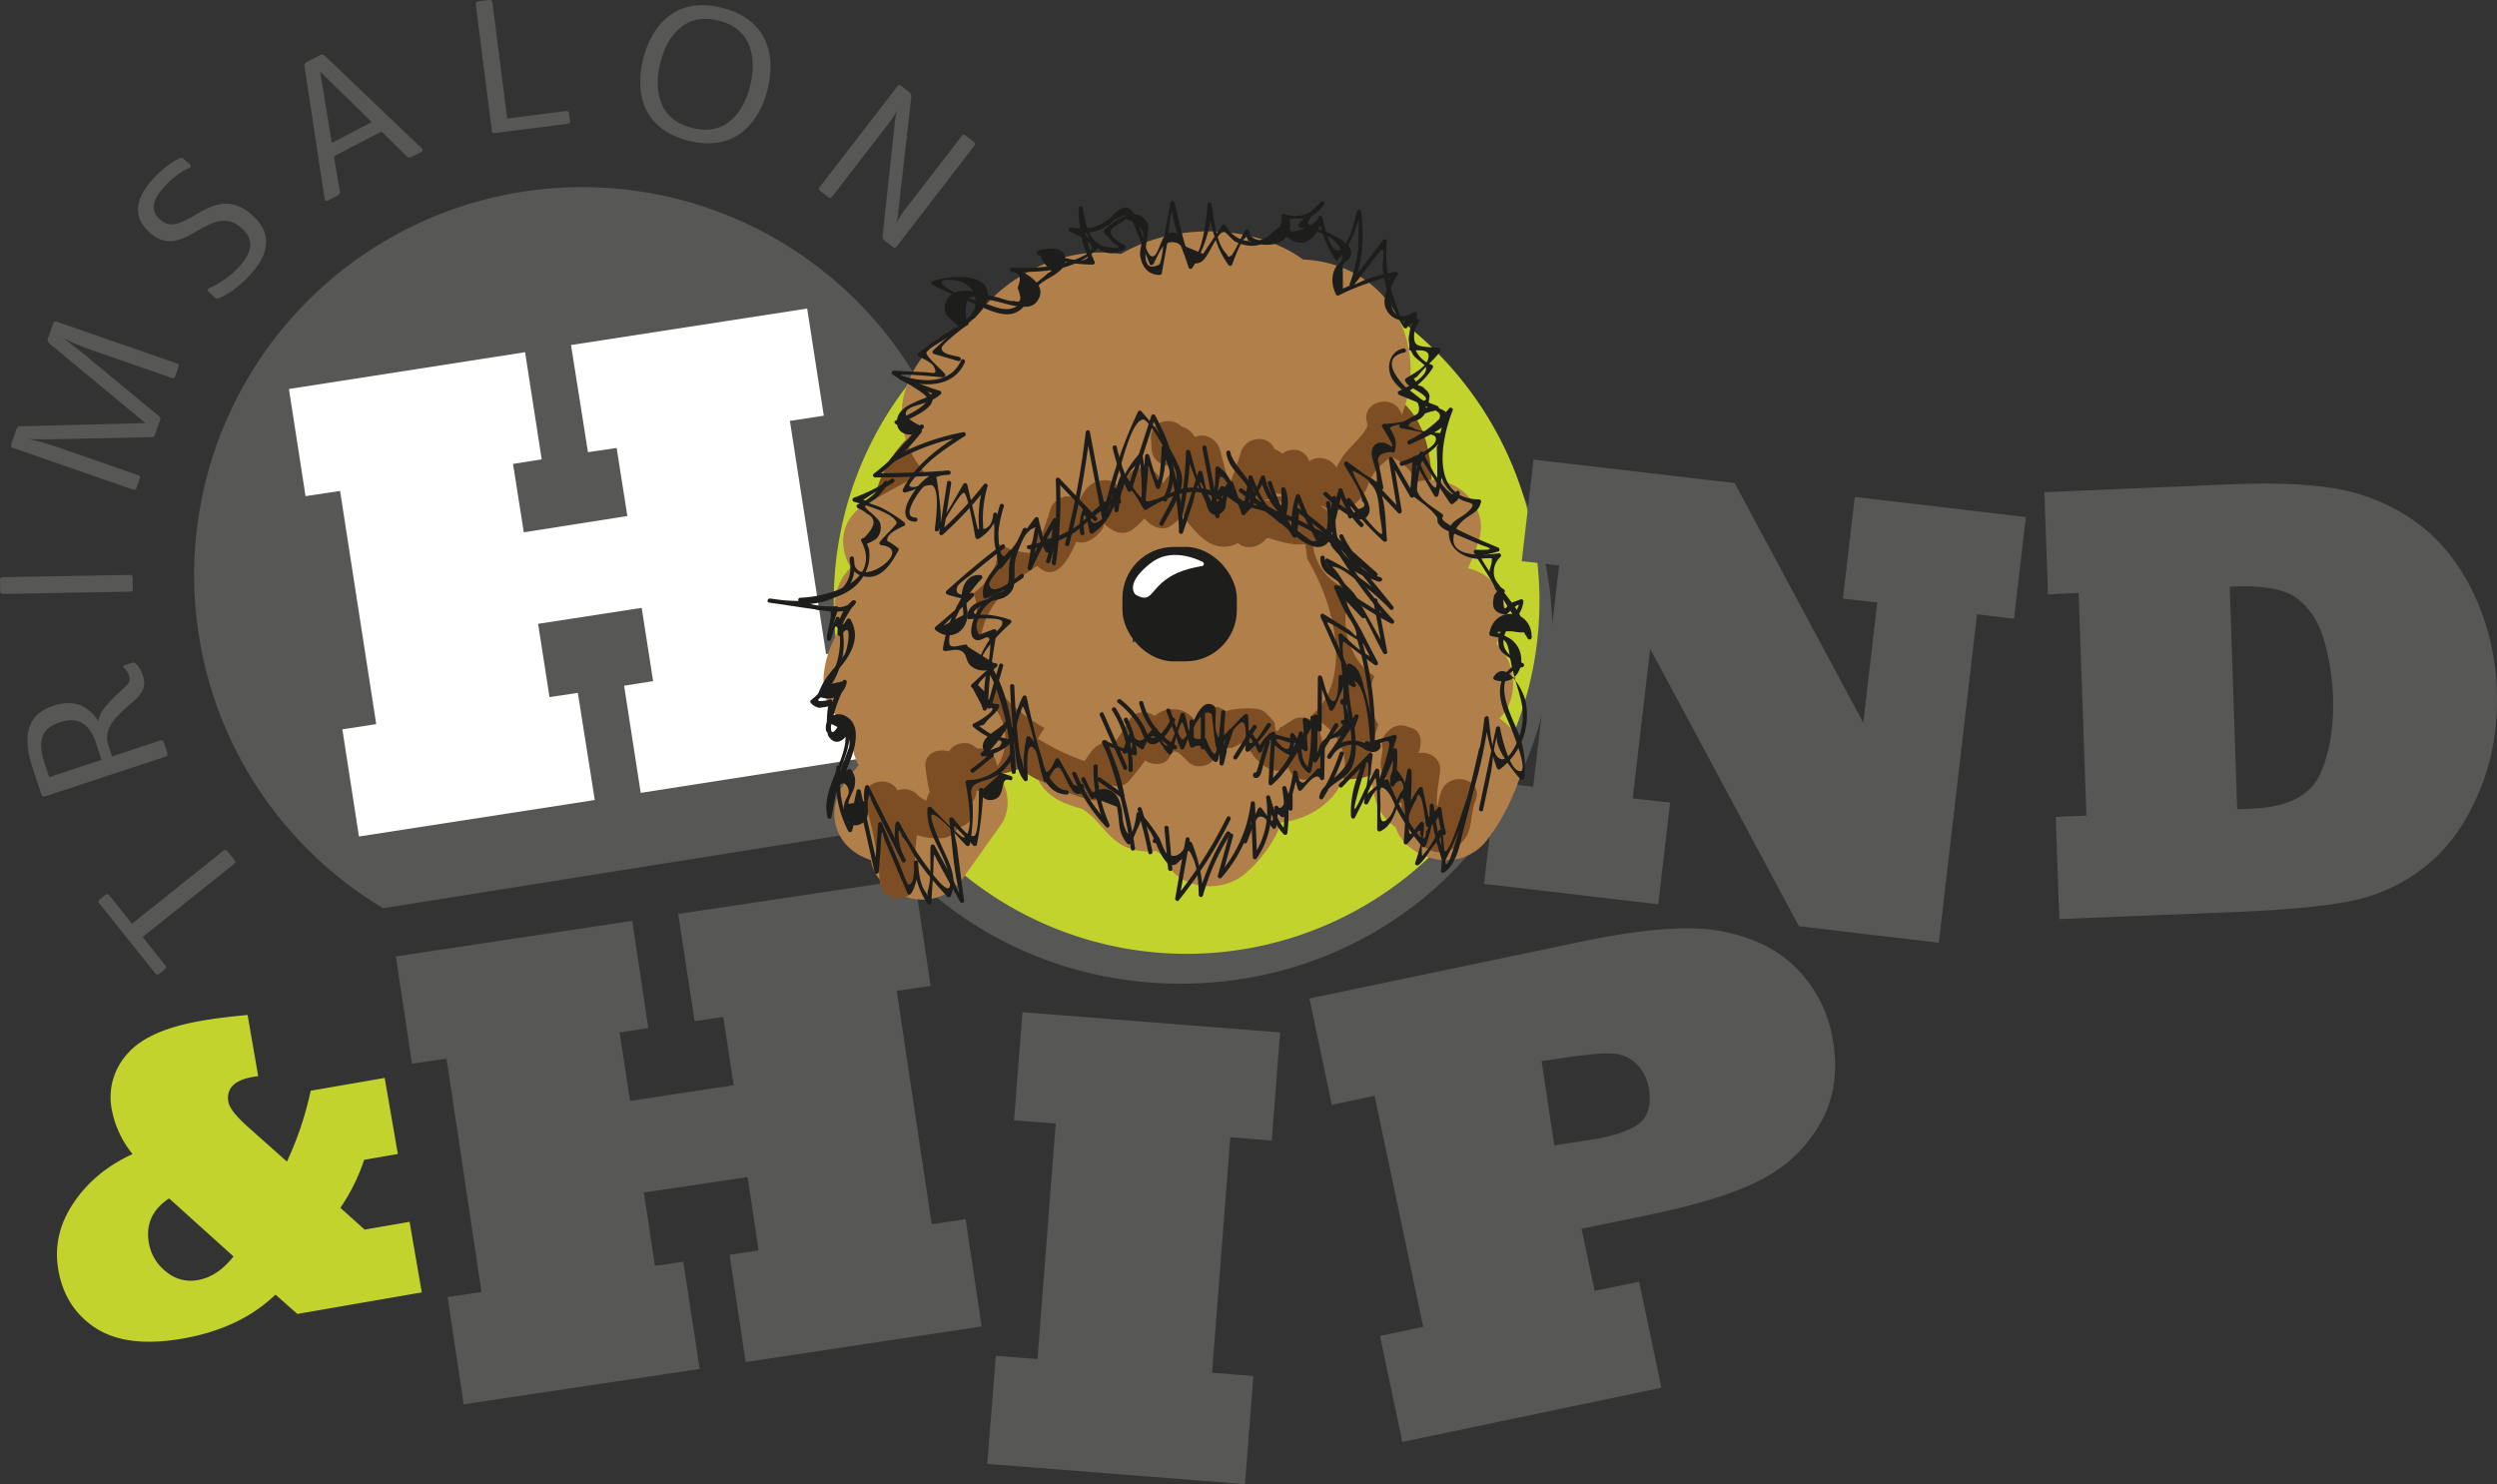 <?xml version="1.0" encoding="UTF-8"?> <svg xmlns="http://www.w3.org/2000/svg" id="Layer_1" data-name="Layer 1" viewBox="0 0 1149.611 683.389"><rect x="0" y="0" width="1149.611" height="683.389" fill="#333333" stroke="none"/><defs><style>.cls-1{fill:#575756;}.cls-2{fill:#c3d32d;}.cls-3{fill:#fff;}.cls-4{fill:#7d4e24;}.cls-5{fill:#b17f4a;}.cls-6{fill:#1d1d1b;}</style></defs><title>logo-hondenhip</title><path class="cls-1" d="M739.526,322.773c0,89.548-76.639,162.141-171.179,162.141S397.169,412.321,397.169,322.773,473.808,160.632,568.348,160.632,739.526,233.225,739.526,322.773ZM568.348,217.871c-61.165,0-110.749,46.966-110.749,104.902s49.584,104.902,110.749,104.902,110.749-46.966,110.749-104.902S629.513,217.871,568.348,217.871Z" transform="translate(-24.825 -31.957)"></path><path class="cls-1" d="M201.23,450.159l226.371-36.038A178.665,178.665,0,1,0,201.23,450.159Z" transform="translate(-24.825 -31.957)"></path><path class="cls-1" d="M129.801,424.232l2.674,3.344c.814,1.018.906,1.539-.151,2.385l-41.839,33.447,10.231,12.795c.814,1.018.782,1.52-.209,2.312l-2.049,1.638c-1.058.845-1.554.766-2.368-.252L70.802,448.278c-.872-1.091-.839-1.593.217-2.438l2.049-1.638c.992-.792,1.488-.713,2.361.378l10.173,12.723,41.839-33.447C128.499,423.009,128.987,423.214,129.801,424.232Z" transform="translate(-24.825 -31.957)"></path><path class="cls-1" d="M76.407,380.254l21.937-7.226c1.286-.423,1.673-.061,2.08,1.177l1.338,4.067c.408,1.238.312,1.76-.974,2.183L45.823,398.557c-1.286.423-1.672.061-2.08-1.177l-3.897-11.848c-4.858-14.766-2.581-24.629,9.553-28.625,9.563-3.15,16.254.134,20.684,7.103.752-4.755,4.495-8.537,12.34-15.824,2.325-2.138,2.407-3.242,1.737-5.276a7.689,7.689,0,0,0-2.157-3.307c-.693-.752-.619-1.07.265-1.361l3.214-1.058c.884-.292,1.454-.185,2.423.868a14.267,14.267,0,0,1,2.594,4.633c1.279,3.891,1.304,7.215-3.638,11.684-4.993,4.585-15.138,11.65-12.259,20.402Zm-7.207-5.662c-3.113-9.461-8.322-12.841-17.001-9.982-8.438,2.779-10.103,8.815-6.904,18.541l2.182,6.631,24.107-7.94Z" transform="translate(-24.825 -31.957)"></path><path class="cls-1" d="M85.906,298.332l.078,4.373c.024,1.303-.223,1.68-1.577,1.704L26.542,305.434c-1.354.024-1.614-.344-1.637-1.647l-.079-4.373c-.023-1.303.224-1.68,1.578-1.704l57.865-1.025C85.623,296.661,85.883,297.028,85.906,298.332Z" transform="translate(-24.825 -31.957)"></path><path class="cls-1" d="M91.761,226.782,47.618,190.156c-.966-.828-1.053-1.351-.717-2.318l2.353-6.768c.397-1.143.968-1.24,1.928-.907l54.741,19.028c1.279.444,1.396.879.938,2.198l-1.162,3.34c-.428,1.231-.82,1.587-2.099,1.142l-37.08-12.889a106.608,106.608,0,0,1-12.721-5.407c2.571,1.879,4.226,3.046,9.117,7.011l35,28.916c.837.685.905,1.004.477,2.234l-2.109,6.066c-.398,1.142-.68,1.439-1.761,1.457l-45.393.971c-6.296.077-8.318-.034-11.501-.155a106.688,106.688,0,0,1,13.332,3.649l37.08,12.889c1.279.444,1.396.879.938,2.197l-1.162,3.34c-.428,1.231-.82,1.587-2.099,1.142L30.979,238.266c-.959-.334-1.316-.851-.919-1.994l2.354-6.768c.305-.879.698-1.235,1.97-1.286Z" transform="translate(-24.825 -31.957)"></path><path class="cls-1" d="M112.245,107.751c.562.514.685,1.132-.444,1.612a34.475,34.475,0,0,0-11.364,8.652c-4.903,5.354-6.926,10.444-1.997,14.959,11.293,10.344,24.112-18.813,42.767-1.726,9.859,9.03,6.755,18.557-1.354,27.413-6.79,7.414-12.872,10.048-14.126,10.54a1.587,1.587,0,0,1-2.065-.376l-2.808-2.572c-.749-.686-.496-1.212.381-1.67a41.664,41.664,0,0,0,13.497-9.602c5.721-6.247,7.746-12.091,1.506-17.806-14.601-13.373-26.856,16.172-42.58,1.771-9.172-8.4-5.07-17.266,1.845-24.817,5.784-6.316,10.864-8.732,12.055-9.281a1.472,1.472,0,0,1,1.939.388Z" transform="translate(-24.825 -31.957)"></path><path class="cls-1" d="M200.449,92.511,178.577,103.912l2.7,16.052c.217,1.222-.199,1.631-1.273,2.19l-3.879,2.022c-.991.516-1.643.474-1.895-1.016l-9.213-60.552c-.135-1.265.034-1.545.943-2.018l6.272-3.27c.825-.43,1.234-.453,2.194.383l44.291,42.266c1.16,1.017.821,1.575-.251,2.135l-3.879,2.022c-1.073.559-1.564.624-2.524-.211Zm-22.877,5.246,18.406-9.594-23.751-23.206Z" transform="translate(-24.825 -31.957)"></path><path class="cls-1" d="M285.021,83.134c1.385-.176,1.705.124,1.865,1.384l.331,2.602c.171,1.343-.064,1.714-1.448,1.89L253.085,93.163c-1.292.165-1.694-.04-1.865-1.384l-7.305-57.417c-.171-1.343.166-1.641,1.459-1.806l4.34-.551c1.292-.165,1.694.04,1.865,1.384l6.76,53.135Z" transform="translate(-24.825 -31.957)"></path><path class="cls-1" d="M356.99,35.47C378.326,40.699,382.053,57.556,378.286,72.925c-3.464,14.136-13.901,29.351-36.232,23.878-21.336-5.228-24.953-22.146-21.206-37.432C324.332,45.153,334.75,30.02,356.99,35.47ZM328.794,60.97c-2.659,10.848-1.925,25.839,14.801,29.938,16.635,4.076,24.057-9.002,26.635-19.522,2.598-10.602,2.035-25.899-14.691-29.998C339.357,37.422,331.533,49.792,328.794,60.97Z" transform="translate(-24.825 -31.957)"></path><path class="cls-1" d="M432.167,142.803a2.521,2.521,0,0,1-.995-2.37l5.536-51.081a22.819,22.819,0,0,1,1.391-6.835,51.689,51.689,0,0,1-3.795,5.835l-26.144,33.907c-.827,1.072-1.276,1.046-2.383.193l-3.022-2.331c-1.031-.796-1.171-1.225-.345-2.296L437.908,71.791c.62-.804,1.121-.845,2.006-.163l3.39,2.615a2.506,2.506,0,0,1,1.068,2.426l-5.883,51.989c-.334,3.482-.379,4.303-1.266,6.825a35.62,35.62,0,0,1,4.223-7.002L467.383,94.843c.827-1.072,1.277-1.046,2.308-.25l3.023,2.33c1.105.853,1.319,1.338.492,2.41L437.659,145.435c-.569.737-1.144.721-2.028.039Z" transform="translate(-24.825 -31.957)"></path><path class="cls-2" d="M733.592,308.695A162.456,162.456,0,1,1,571.136,146.239,162.456,162.456,0,0,1,733.592,308.695Zm-162.456-105.106a105.106,105.106,0,1,0,105.106,105.106A105.106,105.106,0,0,0,571.136,203.589Z" transform="translate(-24.825 -31.957)"></path><path class="cls-3" d="M298.667,400.333,190.092,417.129l-7.648-49.339,15.597-2.401-16.647-107.372-15.897,2.397-7.648-49.339L266.575,194.129l7.648,49.339-13.198,2.099,4.949,31.492,47.69-7.497-4.949-31.343-13.196,1.95-7.8-49.339L396.445,174.034l7.648,49.339L388.497,225.77l16.647,107.377,15.597-2.401,7.646,49.339-108.575,16.949-7.648-49.339,13.347-2.099L320.263,311.851l-47.69,7.348,5.249,33.745,13.047-1.95Z" transform="translate(-24.825 -31.957)"></path><path class="cls-1" d="M449.875,317.403a107.43,107.43,0,0,1,2.999-52.039q7.795-26.245,30.594-47.692a99.582,99.582,0,0,1,17.396-12.747,135.339,135.339,0,0,1,20.244-9.37,145.976,145.976,0,0,1,23.846-6.527q55.033-10.641,91.479,15.897a113.98,113.98,0,0,1,29.242,29.994,104.556,104.556,0,0,1,15.297,37.793q8.245,42.887-16.947,80.529-25.046,37.793-78.281,47.99-51.287,9.899-89.08-13.645Q458.875,364.187,449.875,317.403Zm88.929-17.247q6.599,34.191,15.597,44.839,8.548,10.799,22.196,8.246,13.346-2.55,17.696-15.446,4.348-13.047-2.25-47.841-6.603-33.737-15.446-44.685-8.551-10.95-22.496-8.251-13.198,2.55-17.545,15.446Q532.058,265.367,538.804,300.156Z" transform="translate(-24.825 -31.957)"></path><path class="cls-1" d="M788.286,448.344l-80.195-9.405,5.438-46.799,17.183,2.076,11.932-101.9-17.21-1.938,5.442-46.803,92.602,10.829L882.692,364.796l6.409-55.409-15.796-1.804,5.441-46.798,78.779,9.265-5.442,46.803-17.043-2.049L917.456,466.061l-64.4-7.597L784.568,330.681l-8.052,68.921,17.21,1.938Z" transform="translate(-24.825 -31.957)"></path><path class="cls-1" d="M1056.495,451.797l-83.574,3.36-1.642-47.07,14.127-.553-3.597-102.576-14.102.691-1.644-47.07,86.163-3.62q29.425-1.209,48.172,2.007a89.712,89.712,0,0,1,35.809,14.727q16.857,11.842,26.999,32.599a109.056,109.056,0,0,1,7.841,21.537,114.419,114.419,0,0,1,3.316,24.23q.86,25.615-8.375,47.035-9.112,21.394-23.749,33.156a78.695,78.695,0,0,1-31.828,15.847Q1093.095,450.216,1056.495,451.797Zm-5.112-149.673,3.446,102.465,6.669-.264q24.451-1.017,31.347-15.602,6.765-14.552,6.088-36.172a107.628,107.628,0,0,0-4.006-25.523q-3.69-12.62-12.101-19.191-8.287-6.595-28.958-5.807Z" transform="translate(-24.825 -31.957)"></path><path class="cls-2" d="M192.709,598.143l20.684-3.579,5.623,32.499-57.284,9.912-10.085-8.91Q135.46,643.733,108.721,648.358q-25.377,4.391-39.727-4.785-14.256-9.194-17.328-26.955-2.786-16.104,6.957-30.655,9.828-14.665,27.249-22.606a45.315,45.315,0,0,1-9.589-20.552,29.552,29.552,0,0,1,7.057-25.445q9.341-11.066,34.227-15.373,9.076-1.57,21.251-2.669l4.88,28.204c-.73.059-1.514.159-2.361.306q-12.977,2.245-11.372,11.519.743,4.294,9.861,12.264l17.108,15.231a153.967,153.967,0,0,0,10.936-32.647l34.058-5.893,6.062,35.033-15.515,2.685a87.615,87.615,0,0,1-10.951,22.101Zm-60.385,12.361-29.654-26.734q-11.544,7.628-9.314,20.511a21.208,21.208,0,0,0,7.912,13.204,17.47,17.47,0,0,0,14.745,3.88Q124.99,619.81,132.324,610.503Z" transform="translate(-24.825 -31.957)"></path><path class="cls-1" d="M346.96,662.322,238.305,678.573l-7.403-49.377,15.611-2.323-16.108-107.454-15.909,2.317-7.399-49.377,108.805-16.399,7.403,49.377L310.097,507.369l4.794,31.517,47.724-7.258L357.826,500.26l-13.208,1.884-7.552-49.378,108.809-16.25,7.399,49.377-15.607,2.318,16.108,107.459,15.607-2.323,7.403,49.377-108.661,16.404-7.399-49.377,13.357-2.032L369.002,573.949l-47.728,7.109L326.354,614.829l13.059-1.884Z" transform="translate(-24.825 -31.957)"></path><path class="cls-1" d="M598.004,715.347,479.379,706.049l3.9-49.791,19.197,1.498,8.395-108.424L491.679,547.834l3.9-49.791L614.199,507.341l-3.9,49.791L591.256,555.629l-8.4,108.429,19.048,1.498Z" transform="translate(-24.825 -31.957)"></path><path class="cls-1" d="M789.741,670.968l-119.309,24.942-10.251-48.819,19.883-4.179L657.69,536.523l-19.729,4.17-10.26-48.967,125.24-26.193q43.186-9.016,64.768-4.734,21.737,4.27,34.212,17.051a59.816,59.816,0,0,1,16.204,30.14q4.435,21.518-3.601,38.068A64.49,64.49,0,0,1,839.381,573.089q-16.828,10.154-54.513,18.099l-31.915,6.547,6.054,28.634,20.482-4.215ZM734.568,520.541l5.85,38.84,15.595-2.401q16.195-2.392,23.097-7.348,6.592-4.949,4.947-16.046a20.887,20.887,0,0,0-5.701-11.695,16.923,16.923,0,0,0-10.946-4.798q-6.152-.454-20.244,1.647Z" transform="translate(-24.825 -31.957)"></path><path class="cls-4" d="M512.979,359.774c1.085-13.852-.157-30.158,3.411-43.543,2.59-9.716,9.837-14.498,17.982-20.854,9.912-7.734,46.063-34.066,53.683-31.044l-13.245-7.719c6.859,6.492,11.271,13.853,19.696,19.226,6.128,3.908,13.32,5.364,17.329,11.389,4.936,7.42,5.126,22.521,5.821,31.107a232.54,232.54,0,0,1-.884,42.575l51.241-21.225-2.885-2.694,7.719,13.245c-1.74-4.357,4.018-21.184,5.118-27.822,2.13-12.862,3.753-25.865,4.67-38.871,1.676-23.78,6.09-56.676-18.073-70.809-19.747-11.55-51.347-12.11-73.592-13.115a328.72,328.72,0,0,0-80.116,6.671c-22.287,4.536-49.576,10.279-66.831,26.125-17.976,16.508-25.534,47.417-6.894,66.708,18.271,18.909,42.951,8.852,63.619,1.128,23.674-8.847,51.459-3.855,76.264-2.95,38.637,1.409,38.58-58.626,0-60.033-21.035-.767-42.72-3.091-63.715-1.241a105.973,105.973,0,0,0-28.507,6.336c-7.527,2.83-15.895,8.162-23.927,7.502l21.225,8.792.695,1.148,4.098,15.15q-5.219,3.056.339.246,3.102-1.121,6.241-2.132c6.521-2.274,13.195-4.117,19.885-5.815a244.55,244.55,0,0,1,43.102-7.167c27.84-1.955,58.236-1.303,84.984,7.509L628.187,259.877l2.859,2.512-7.719-13.245c4.379,21.486-1.412,49.738-5.769,70.906-4.55,22.108-10.826,44.5,8.006,62.084,20.274,18.93,48.631,4.234,51.241-21.225,3.526-34.397,3.445-79.209-16.328-109.234a63.445,63.445,0,0,0-20.42-19.588c-2.633-1.587-13.819-6.514-12.55-5.458-6.194-5.154-8.863-12.799-16.322-17.16-8.707-5.092-18.823-6.587-28.677-5.43-32.984,3.874-67.74,30.08-92.576,50.452-13.594,11.151-25.83,23.368-30.732,40.803-5.642,20.065-4.63,43.76-6.253,64.478-3.018,38.522,57.03,38.326,60.033,0Z" transform="translate(-24.825 -31.957)"></path><path class="cls-5" d="M468.138,436.385l17.254-24.288c9.719-13.681-3.231-34.25-19.23-33.51-6.449.298-24.534,7.949-29.48,6.153l9.827,37.222c9.065-11.416,18.964-21.642,30.851-30.145,17.592-12.585,11.976-40.695-11.24-41.5a130.893,130.893,0,0,0-31.678,3.009l25.15,10.234L458.194,361.28l2.245,17.16c1.25-5.728,13.952-16.823,17.83-21.49,14.91-17.942.516-40.427-21.668-37.222l-36.732,5.307L447.264,352.43c1.45-10.058,8.601-14.341,16.727-19.663,15.982-10.468,13.54-35.046-5.32-40.704a101.948,101.948,0,0,0-28.304-4.229l11.24,41.5,32.438-24.996c17.419-13.423,12.074-39.652-11.24-41.5l-27.555-2.184,11.24,41.5L467.977,290.387c25.148-13.772,2.698-52.248-22.48-38.459l-21.487,11.767c-20.675,11.322-9.5,39.856,11.24,41.5l27.555,2.184-11.24-41.5L419.127,290.875c-16.517,12.728-12.798,41.189,11.24,41.5a54.657,54.657,0,0,1,16.464,2.638L441.51,294.308c-17.038,11.16-34.109,24.874-37.196,46.281-2.581,17.901,9.49,29.982,27.395,27.395l36.732-5.307-21.668-37.222c-13.499,16.244-39.853,37.407-25.642,60.585,5.439,8.87,15.248,12.304,25.15,10.234a77.707,77.707,0,0,1,19.837-1.418l-11.24-41.5c-15.028,10.751-28.36,22.621-39.865,37.11-10.755,13.544-6.982,31.12,9.827,37.222,16.039,5.823,26.306-3.868,41.321-4.562L446.933,389.616l-17.254,24.288c-16.631,23.411,21.977,45.682,38.459,22.48Z" transform="translate(-24.825 -31.957)"></path><path class="cls-5" d="M709.475,418.689c7.238-9.417,12.029-19.525,15.792-30.78,5.101-15.258-11.679-33.348-27.395-27.395a139.477,139.477,0,0,0-29.497,14.795l32.715,13.309c-3.17-10.95,7.505-19.346,14.489-26.331,12.328-12.329,4.297-40.675-15.747-38.018-12.275,1.627-22.506,4.354-33.721,9.769l30.47,30.47,18.512-38.779c10.126-21.211-9.965-39.182-30.47-30.47-6.826,2.9-13.562,6.606-20.921,7.755l21.668,5.727q4.355,11.516,6.442,1.797,2.58-4.768,5.253-9.485a130.566,130.566,0,0,0,8.58-20.1c5.368-16.636-11.6-31.383-27.395-27.395-7.816,1.974-17.964,6.566-26.041,6.412l19.23,11.03q1.515,13.742,4.754,2.307c13.484-25.283-24.951-47.809-38.459-22.48-7.268,13.627-13.843,31.338-3.013,44.907,13.411,16.802,38.677,4.988,55.37.773L662.694,269.113c-6.42,19.897-25.671,39.316-15.501,61.825,12.207,27.02,40.69,10.947,59.91,2.781l-30.47-30.47-18.512,38.779c-9.763,20.45,9.917,40.392,30.47,30.47a37.891,37.891,0,0,1,11.241-3.688l-15.747-38.018c-19.173,19.175-34.096,41.505-25.944,69.666,3.773,13.032,20.539,21.559,32.715,13.309a91.041,91.041,0,0,1,18.857-10.305L682.317,376.069c-2.562,7.664-6.397,13.759-11.302,20.14-17.458,22.712,21.213,44.917,38.459,22.48Z" transform="translate(-24.825 -31.957)"></path><path class="cls-5" d="M584.251,260.012c23.077,2.098,47.847,1.914,67.232-12.544,17.739-13.23,26.726-36.738,21.133-58.432-12.641-49.032-85.1-50.923-97.356-.746-5.218,21.362,6.716,45.646,30.227,47.457,23.553,1.814,40.78-21.182,40.521-42.877-.659-55.135-73.727-67.98-110.756-40.181-35.298,26.5-19.117,93.433,29.144,90.089,27.094-1.877,37.012-28.684,28.29-51.588-7.806-20.5-26.495-36.451-47.812-41.468-43.545-10.248-95.992,33.183-79.055,79.606,16.565,45.402,114.605,40.33,99.826-17.601-13.081-51.275-97.734-51.244-120.599-8.427-27.478,51.454,64.161,97.795,95.357,53.138,10.777-15.427-4.208-31.669-19.23-33.51-16.217-1.988-34.775,1.289-45.462,14.779-10.18,12.849-8.749,31.453,4.43,41.703,25.872,20.123,68.154-5.25,89.062-21.547,22.583-17.603-9.139-48.92-31.495-31.495A78.367,78.367,0,0,1,516.784,237.916a98.308,98.308,0,0,1-11.376,3.183q-9.021.494,1.68,2.109l6.523,15.747q-2.685,10.604,7.562,8.513L501.944,233.959q9.503-3.652-1.229-4.273a55.78,55.78,0,0,1-9.563-4.084c-7.847-4.288-7.825-2.178-1.81-5.004a37.912,37.912,0,0,1,18.093-3.91c2.619.138,17,6.436,14.074-.731-2.801-6.86-15.805,2.633-12.05-10.206,1.535-5.247,8.168-10.211,13.058-12.049A20.881,20.881,0,0,1,539.502,194.765c4.456,2.179,7.721,9.594,11.081,11.058q3.254,9.13,12.077-7.303a5.626,5.626,0,0,1-2.574-3.719c1.572-6.056-.989-5.918,6.627-9.228,6.457-2.806,15.9-4.335,22.798-2.48,12.963,3.486,11.685,14.885,29.17,14.674,3.911-.047,4.56-6.512,9.79.213,3.028,3.893.8,9.564-2.077,12.719-9.07,9.947-30.57,5.824-42.144,4.772-28.536-2.594-28.36,41.962,0,44.54Z" transform="translate(-24.825 -31.957)"></path><path class="cls-5" d="M582.001,304.595c10.653,8.964,13.268,23.989,12.311,37.398l6.523-15.747c-5.657,5.966-8.224-12.898-14.653-14.202-7.868-1.597-23.734,10.22-31.552,12.241-6.492,1.678-14.526,8.126-21.424,6.976-8.533-1.423-14.112-19.623-14.091-3.275.015,12.149,3.111,4.313,10.508.256,5.52-3.028,11.392-5.37,16.917-8.388,11.439-6.248,20.925-14.301,27.401-25.723,11.038-19.471-11.01-41.437-30.47-30.47-25.759,14.517-57.815,48.825-35.038,78.031,9.94,12.746,34.584,5.758,37.222-9.827a109.693,109.693,0,0,0,1.279-17.084c.212-8.894-5.482-3.793,3.475-8.718,2.114-1.163,31.706-11.708,31.703-11.638-1.279,28.658,43.264,28.595,44.54,0,1.642-36.806-37.199-49.907-67.108-40.083C544.818,259.18,526.861,265.517,515.146,275.96c-5.818,5.186-10.315,11.304-12.35,18.912-2.341,8.751,1.33,16.752-.092,25.153l37.222-9.827-1.943-2.491,6.523,15.747c-.245-8.303,15.754-18.127,21.444-21.334l-30.47-30.47c-5.923,10.448-20.426,13.479-30.376,19.275-11.437,6.662-23.987,16.557-27.697,29.928-8.262,29.778,36.028,57.49,61.547,55.084,8.165-.77,14.369-4.723,22.037-6.836,9.051-2.494,15.493,1.458,24.568,3.111,15.694,2.859,33.637-1.06,45.065-12.675,21-21.343,2.577-69.856-17.129-86.438-21.799-18.343-53.464,13.009-31.495,31.495Z" transform="translate(-24.825 -31.957)"></path><path class="cls-5" d="M573.258,395.041a16.768,16.768,0,0,1-6.871,7.87l38.018,15.747c1.246-18.384,3.551-32.439-12.288-44.435-8.208-6.216-20.084-2.44-26.988,3.482-5.568,4.777-8.769,11.148-12.512,17.358l40.704,5.32L591.277,387.684c-2.203-13.688-21.729-20.902-32.715-13.309-2.068,1.43-9.353,4.59-6.835,4.814l15.747,6.523c-5.054-4.357-8.57-11.476-14.66-16.072A52.239,52.239,0,0,0,528.137,359.322c-28.022-3.962-39.305,32.851-11.841,42.949,20.761,7.633,44.848,6.417,66.696,7.792,19.505,1.228,40.233,4.894,54.917-10.886,19.509-20.965-11.918-52.533-31.495-31.495q7.258-1.244-1.931-.807l-7.164-.451c-8.361-.44-16.717-1.052-25.074-1.578-14.694-.925-30.174-.401-44.109-5.525l-11.841,42.949c14.245,2.014,15.907,16.536,29.511,20.662,12.502,3.792,25.297-3.231,35.235-10.1l-32.715-13.309,2.044,12.699c3.189,19.818,31.607,20.411,40.704,5.32a43.635,43.635,0,0,1,5.548-8.344L569.636,412.682l2.171,1.644-10.234-13.309c.63,4.615-1.395,13.027-1.708,17.642-1.42,20.948,24.508,27.104,38.018,15.747a60.739,60.739,0,0,0,13.835-16.885c14.302-24.898-24.17-47.357-38.459-22.48Z" transform="translate(-24.825 -31.957)"></path><path class="cls-4" d="M500.894,290.829c12.45,15.669,20.994-13.331,23.107-19.868l-11.948,4.861,6.796,4.814c3.166,2.243,7.183.866,9.856-1.272,8.869-7.092-.314-8.349,8.682-3.152a8.064,8.064,0,0,0,8.21,0c6.202-4.253,9.61-9.89,12.684-16.802h-14.046c2.977,4.5,5.537,9.992,9.762,13.463,2.691,2.21,6.669,3.382,9.856,1.272,5.419-3.589,8.817-9.472,12.736-14.566H562.543c12.322,17.881,22.238,34.746,40.999,15.819l-12.774-1.646,2.632,6.21c2.177,5.135,9.329,4.724,12.774,1.646l6.033-5.39-7.913,2.092c11.019,3.323,19.372,7.16,29.958,1.36,9.183-5.031.984-19.084-8.21-14.046-6.794,3.722-13.81-4.411-20.667-3.145-4.368.806-7.531,4.793-10.703,7.627l12.774,1.646-2.632-6.21c-2.087-4.923-9.468-4.981-12.774-1.646-4.572,4.613-1.847,4.219-6.431.973-2.867-2.03-7.096-10.709-9.019-13.499-3.738-5.425-10.231-4.959-14.046,0q-3.309,4.477-6.9,8.73l9.856,1.272a93.302,93.302,0,0,1-7.219-10.171c-3.024-4.571-11.388-5.978-14.046,0-1.586,3.567-3.419,8.615-6.848,10.966h8.21c-5.884-3.399-5.322-10.645-14.454-8.78-8.211,1.677-8.303,9.969-13.94,14.476l9.856-1.272-6.796-4.814c-4.501-3.189-10.462.264-11.948,4.861a107.855,107.855,0,0,1-5.752,15.526l7.023-4.028,2.81,1.192c-6.51-8.193-17.952,3.385-11.502,11.502Z" transform="translate(-24.825 -31.957)"></path><rect class="cls-6" x="516.749" y="251.841" width="52.693" height="52.693" rx="23.626"></rect><path class="cls-3" d="M547.713,305.835c7.728,4.293,6.248-2.665,16.314-8.586,4.66-2.741,10.582-4.039,14.151-4.612a1.042,1.042,0,0,0,.303-1.967c-4.948-2.391-15.408-6.026-23.874.596C542.049,301.086,547.713,305.835,547.713,305.835Z" transform="translate(-24.825 -31.957)"></path><path class="cls-4" d="M634.077,383.103c.127-7.157-.012-8.022-1.781-14.957-1.186-4.65-5.716-6.285-10.005-5.681-2.16.304-7.199,4.52-8.133,4.485q-2.14,4.164-2.418-2.033a28.953,28.953,0,0,0-5.192-5.535c-3.581-2.449-18.164-.713-17.07.377a8.223,8.223,0,0,0-12.774,1.646l-6.5,11.157,11.128-2.918c-6.407-4.218-7.84-11.31-16.699-11.103-8.034.188-12.106,6.448-14.985,13.049h14.046l-5.168-7.725c-3.321-4.965-10.849-5.541-14.046,0a102.112,102.112,0,0,1-11.388,16.233h11.502l-4.485-3.84c-4.311-3.69-9.486-2.755-12.774,1.646-3.923,5.25-4.173,6.164-6.543,12.272l10.005-5.681a106.646,106.646,0,0,1-27.182-11.845c-8.968-5.453-17.152,8.609-8.21,14.046a122.061,122.061,0,0,0,31.068,13.485c4.547,1.278,8.42-1.596,10.005-5.681l4.903-8.386L528.607,387.76l4.485,3.84c3.139,2.687,8.466,3.54,11.502,0a127.75,127.75,0,0,0,13.931-19.525h-14.046L549.647,379.8c3.022,4.518,11.418,6.027,14.046,0,2.197-5.039,6.183,1.753,9.428,3.889,3.667,2.414,9.006.725,11.128-2.918L590.749,369.614l-12.774,1.646c4.207,4.191,7.595,4.847,13.297,5.146,1.566.082,4.847-2.59,5.833-2.339,1.732.44,3.888,5.258,6.203,7.529,3.467,3.401,7.015,5.925,12.193,5.009,4.859-.859,7.532-7.95,11.115-8.455l-10.005-5.681,1.2,10.633c-.186,10.472,16.08,10.473,16.267,0Z" transform="translate(-24.825 -31.957)"></path><path class="cls-4" d="M662.595,374.389l-.13,1.037,5.971-7.843-1.009.274,10.005,5.681-.344-.987-2.092,7.913.783-.693-13.594-7.913-1.542,10.246c-.56,3.719.4,7.112,3.738,9.185l.003.74c-2.369,7.819,7.974,13.632,13.594,7.913l7.492-7.623-13.885-5.751c-.473,7.003-2.905,16.637-.23,23.301,1.018,2.537,4.248,4.798,4.829,5.533,2.106,2.664,2.131,5.176,5.389,7.2,5.181,3.219,11.602,1.667,15.875-2.398,5.957-5.668,3.925-12.872,6.738-19.772,3.95-9.689-11.78-13.905-15.686-4.324a25.028,25.028,0,0,0-1.671,6.898q-.121,1.994-.353,3.978-1.132,3.77,4.674,2.073c1.409-2.677-6.278-7.301-7.847-8.373l3.738,4.861c-1.839-4.534.486-14.151.812-18.977.484-7.161-9.157-10.561-13.885-5.751l-7.492,7.623,13.594,7.913c2.346-7.742-.712-14.908-7.478-19.11l3.738,9.185,1.542-10.246c1.19-7.908-7.138-13.627-13.594-7.913l-.783.693a7.956,7.956,0,0,0-2.092,7.913l.344.987c1.449,4.161,5.523,6.897,10.005,5.681l1.009-.274c3.807-1.033,5.52-4.233,5.971-7.843l.13-1.037c1.295-10.361-14.983-10.267-16.267,0Z" transform="translate(-24.825 -31.957)"></path><path class="cls-4" d="M467.57,386.531l1.179,3.558,11.948-9.185-7.882-5.686c-3.317-2.393-9.431-.813-11.128,2.918-2.682,5.895-4.016,11.066-3.656,17.627l15.156-4.105-7.126-10.51c-4.051-5.975-16.134-4.619-15.156,4.105a78.734,78.734,0,0,0,5.528,22.323l13.594-7.913-4.693-4.196c-4.554-4.071-11.798-2.501-13.594,3.589a34.727,34.727,0,0,0-1.452,10.709l8.133-8.133c-4.694.298-8.054-.637-11.511-4.003-4.229-4.118-12.182-2.505-13.594,3.589a135.158,135.158,0,0,0-3.479,36.591h16.267a166.922,166.922,0,0,0-7.379-40.326c-3.142-9.947-18.851-5.698-15.686,4.324a148.836,148.836,0,0,1,6.798,36.001c.637,10.374,16.719,10.52,16.267,0a118.378,118.378,0,0,1,2.898-32.267l-13.594,3.589c6.439,6.269,14.013,9.339,23.014,8.767,4.331-.275,8.211-3.503,8.133-8.133a11.966,11.966,0,0,1,.87-6.384l-13.594,3.589,4.693,4.196c5.402,4.829,17.0.217,13.594-7.913a64.66,64.66,0,0,1-4.946-17.999l-15.156,4.105,7.126,10.51c4.207,6.205,15.629,4.515,15.156-4.105a15.049,15.049,0,0,1,1.435-9.417l-11.128,2.918,7.882,5.686c5.748,4.147,14.085-2.737,11.948-9.185l-1.179-3.558c-3.277-9.89-18.992-5.653-15.686,4.324Z" transform="translate(-24.825 -31.957)"></path><path class="cls-4" d="M554.765,233.71l.207,4.705c.41,9.314,12.969,10.852,15.976,2.162l.809-2.339-5.681,5.681,2.728-.499-7.913-2.092a23.102,23.102,0,0,1,4.199,8.122c1.612,3.795,7.895,5.251,11.128,2.918l6.371-4.597-11.948-4.861c2.917,9.529,4.821,20.13,10.029,28.685,1.382,2.271,4.217,4.31,7.023,4.028,15.151-1.519,20.006-18.699,24.259-31.401H596.265l1.235,9.972c.094,7.814,11.262,11.403,15.156,4.105l4.135-7.75-14.866-1.943c5.66,13.81,19.956,14.813,25.799.554H612.039c1.995,6.871,2.599,15.478,9.36,19.321a8.4,8.4,0,0,0,9.856-1.272c3.855-3.331,5.842-7.871,8.37-12.243l-12.774,1.646c5.277,4.384,4.348,9.285,12.098,10.241,5.103.63,8.926-1.766,12.278-5.427,2.664-2.91,3.53-7.192,5.491-10.519,3.03-5.14,8.76-7.95,11.824-12.577,3.4-5.133,3.414-10.088,1.442-15.85-3.37-9.848-19.088-5.619-15.686,4.324,1.196,3.496-9.204,11.67-11.626,15.892-3.232,5.635-4.022,5.471.42,8.905-1.711-1.323-2.698-4.799-4.738-6.493-3.953-3.284-9.959-3.222-12.774,1.646a52.576,52.576,0,0,1-5.827,8.951l9.856-1.272a20.296,20.296,0,0,0-1.884-9.599c-2.418-8.329-12.793-7.059-15.686,0L610.578,248.403l5.681-5.681,1.353,1.562c-2.442-5.958-11.247-8.725-14.866-1.943l-4.135,7.75,15.156,4.105a48.048,48.048,0,0,0-1.816-14.297c-1.988-8.193-13.257-7.256-15.686,0-.74,2.209-5.98,19.198-8.573,19.458l7.023,4.028c-4.337-7.125-5.964-16.879-8.389-24.799-1.408-4.6-7.519-8.057-11.948-4.861l-6.371,4.597,11.128,2.918c-3.778-8.893-6.945-14.917-17.384-13.007-2.848.521-4.801,3.139-5.681,5.681l-.809,2.339,15.976,2.162-.207-4.705c-.459-10.427-16.729-10.484-16.267,0Z" transform="translate(-24.825 -31.957)"></path><path class="cls-6" d="M467.347,197.824c-4.94,11.248-17.927,10.219-27.718,7.051-1.026-.332-1.753,1.306-.746,1.77a47.421,47.421,0,0,1,6.876,3.774c1.208.82,5.575,3.371,5.858,4.835.762,3.935-12.082,9.296-14.461,10.351-1.137.504-.153,2.173.977,1.672,3.249-1.441,15.864-6.449,15.99-11.169.122-4.57-11.11-9.684-14.262-11.136l-.746,1.77c10.618,3.435,24.627,4.075,29.905-7.941.496-1.13-1.172-2.117-1.672-.977Z" transform="translate(-24.825 -31.957)"></path><path class="cls-6" d="M447.631,229.749a123.416,123.416,0,0,1-20.583,20.408c-.689.539-.087,1.653.685,1.653q16.956-.008,33.853-1.238a.969.969,0,0,0,0-1.937c-8.365-.095-13.989,5.935-17.914,12.82-2.283,4.005-3.962,10.587,2.588,10.726a.969.969,0,0,0,0-1.937c-6.889-.146,1.603-11.62,2.488-12.704,3.359-4.112,7.239-7.033,12.838-6.969V248.635q-16.911,1.23-33.853,1.238l.685,1.653a123.416,123.416,0,0,0,20.583-20.408c.769-.965-.593-2.344-1.369-1.369Z" transform="translate(-24.825 -31.957)"></path><path class="cls-6" d="M460.875,254.058l-3.592,23.118a.977.977,0,0,0,1.618.942,173.578,173.578,0,0,0,20.357-21.833l-1.618-.942a52.45,52.45,0,0,0-1.775,22.216c.161,1.218,2.1,1.234,1.937,0a51.261,51.261,0,0,1,1.706-21.701c.26-.871-1.003-1.727-1.618-.942a173.578,173.578,0,0,1-20.357,21.833l1.618.942,3.592-23.118c.189-1.219-1.676-1.744-1.867-.515Z" transform="translate(-24.825 -31.957)"></path><path class="cls-6" d="M485.136,264.626c-2.533,8.859-4.608,18.118.868,26.268a.983.983,0,0,0,1.521.196c2.446-2.363,1.656-1.365,3.38-4.296.649-1.103-.944-1.948-1.672-.977-4.189,5.584-13.441,13.375-11.712,21.067a.972.972,0,0,0,1.191.676,74.627,74.627,0,0,0,17.072-9.529c.988-.736.024-2.418-.977-1.672-2.298,1.712-13.219,10.988-14.56,4.801-.469-2.163,9.146-12.349,10.659-14.366l-1.672-.977c-4.38,7.449-4.895-6.651-4.751-8.801a57.565,57.565,0,0,1,2.523-11.874.969.969,0,0,0-1.867-.515Z" transform="translate(-24.825 -31.957)"></path><path class="cls-6" d="M501.237,275.52l-3.282,17.819c-.184.997,1.274,1.813,1.77.746q5.27-11.345,11.63-22.107l-1.804-.489a62.894,62.894,0,0,1-3.093,18.644c-.385,1.188,1.484,1.697,1.867.515a64.642,64.642,0,0,0,3.162-19.158.976.976,0,0,0-1.804-.489q-6.364,10.77-11.63,22.107l1.77.746,3.282-17.819c.224-1.218-1.642-1.741-1.867-.515Z" transform="translate(-24.825 -31.957)"></path><path class="cls-6" d="M517.082,282.739a389.774,389.774,0,0,0,9.535-51.741l-1.902.257L532.38,271.453a.976.976,0,0,0,1.867,0,223.908,223.908,0,0,1,6.058-23.454c1.548-4.823,5.747-22.304,10.73-22.87,3.047-.346,12.775,18.61,14.076,21.239,4.564,9.221-2.272,17.876-6.395,26.275-.547,1.115,1.122,2.097,1.672.977,3.762-7.664,11.113-16.392,7.902-25.1-3.675-9.966-11.078-19.274-18.01-27.186a.973.973,0,0,0-1.521.196,215.768,215.768,0,0,0-14.121,39.27c-.076.304-1.974,7.078-1.088,6.483.618-.415-1.781-9.34-2.091-10.963L526.582,230.74c-.222-1.162-1.787-.737-1.902.257a385.781,385.781,0,0,1-9.466,51.226.969.969,0,0,0,1.867.515Z" transform="translate(-24.825 -31.957)"></path><path class="cls-6" d="M578.385,238.292l6.056,31.596c.234,1.223,2.101.705,1.867-.515L580.253,237.777c-.234-1.223-2.101-.705-1.867.515Z" transform="translate(-24.825 -31.957)"></path><path class="cls-6" d="M589.409,240.622c.56,3.688,2.402,6.399,4.796,9.188,3.508,4.088,10.043,10.552,4.205,15.766-.932.832.442,2.198,1.369,1.369,9.667-8.632-7.293-18.871-8.503-26.838-.187-1.228-2.053-.706-1.867.515Z" transform="translate(-24.825 -31.957)"></path><path class="cls-6" d="M608.495,254.609a110.202,110.202,0,0,0,11.491,24.507c.402.639,1.629.641,1.77-.231a91.305,91.305,0,0,0,1.159-12.21l-1.457.836a96.599,96.599,0,0,1,13.964,10.961.978.978,0,0,0,1.618-.427,28.579,28.579,0,0,0,.164-14.57c-.295-1.21-2.163-.698-1.867.515a26.195,26.195,0,0,1-.164,13.541l1.618-.427a99.123,99.123,0,0,0-14.356-11.263.977.977,0,0,0-1.457.836,87.584,87.584,0,0,1-1.089,11.695l1.77-.231a108.231,108.231,0,0,1-11.296-24.044c-.386-1.179-2.257-.674-1.867.515Z" transform="translate(-24.825 -31.957)"></path><path class="cls-6" d="M638.062,261.256c-.547,8.974-1.04,18.536,3.616,26.616,4.031,6.995,10.892,9.652,18.31,11.818a.969.969,0,0,0,.515-1.867c-8.156-2.381-14.993-5.431-18.454-13.721-3.025-7.247-2.519-15.171-2.051-22.845.076-1.245-1.861-1.24-1.937,0Z" transform="translate(-24.825 -31.957)"></path><path class="cls-6" d="M632.759,288.751c-.26,7.618,6.678,8.727,11.196,13.603,7.526,8.125,12.338,20.786,17.759,30.389a.973.973,0,0,0,1.77-.746l-4.506-23.762c-.232-1.223-2.099-.705-1.867.515l4.506,23.762,1.77-.746c-4.724-8.367-9.278-16.861-14.193-25.117-2.919-4.903-14.665-12.992-14.497-17.898.043-1.246-1.894-1.245-1.937,0Z" transform="translate(-24.825 -31.957)"></path><path class="cls-6" d="M649.918,327.27a152.122,152.122,0,0,1,5.867,47.944h1.937a145.918,145.918,0,0,0-4.797-26.313c-1.273-4.453-1.982-9.682-6.735-11.374a.977.977,0,0,0-1.191.676c-2.951,12.125,1.805,23.082,2.018,35.189.177,10.079-3.792,13.166-10.678,19.229-2.24,1.972-3.448,3.224-4.139,6.228a.973.973,0,0,0,1.77.746,97.164,97.164,0,0,0,9.484-20.41c.394-1.185-1.476-1.694-1.867-.515a95.444,95.444,0,0,1-9.289,19.947l1.77.746c1.452-6.309,9.822-7.921,12.758-13.355,2.743-5.077,2.381-11.841,1.763-17.338-.411-3.654-1.191-7.253-1.758-10.883a82.141,82.141,0,0,1-1.053-8.891c-.135-2.95-1.232-4.859,2.179-3.588,6.401,2.385,7.278,24.136,7.83,29.904a.969.969,0,0,0,1.937,0,153.318,153.318,0,0,0-5.937-48.459.969.969,0,0,0-1.867.515Z" transform="translate(-24.825 -31.957)"></path><path class="cls-6" d="M628.193,362.518a80.841,80.841,0,0,1-1.591,24.11l1.422-.579c-5.016-3.811-4.185-10.665-3.295-16.117a.969.969,0,0,0-1.867-.515,49.771,49.771,0,0,1-11.644,20.521c-.85.91.517,2.283,1.369,1.369a52.053,52.053,0,0,0,12.142-21.376l-1.867-.515c-1.068,6.542-1.626,13.889,4.184,18.304a.973.973,0,0,0,1.422-.579,82.638,82.638,0,0,0,1.66-24.625c-.101-1.233-2.039-1.244-1.937,0Z" transform="translate(-24.825 -31.957)"></path><path class="cls-6" d="M607.577,373.357l-2.382,7.887-1.021,3.38-.68,2.253a1.279,1.279,0,0,0,.211,1.958c.453-1.162-1.419-1.665-1.867-.515-.763,1.957,1.759,2.453,2.817,1.089,1.149-1.481,1.522-4.718,2.067-6.523l2.722-9.014a.969.969,0,0,0-1.867-.515Z" transform="translate(-24.825 -31.957)"></path><path class="cls-6" d="M601.612,366.173l-8.876,14.096c-.666,1.058,1.009,2.031,1.672.977l8.876-14.096c.666-1.058-1.009-2.031-1.672-.977Z" transform="translate(-24.825 -31.957)"></path><path class="cls-6" d="M590.57,368.258l-3.333,9.712,1.902.257-.147-1.981c-.092-1.235-2.029-1.245-1.937,0l.147,1.981a.973.973,0,0,0,1.902.257l3.333-9.712c.405-1.181-1.465-1.689-1.867-.515Z" transform="translate(-24.825 -31.957)"></path><path class="cls-6" d="M587.047,359.925l-.851,10.304c-.103,1.242,1.835,1.235,1.937,0l.851-10.304c.103-1.242-1.835-1.235-1.937,0Z" transform="translate(-24.825 -31.957)"></path><path class="cls-6" d="M577.656,360.788v15.315h1.937V372.809a.969.969,0,0,0-1.937,0v3.294a.969.969,0,0,0,1.937,0V360.788a.969.969,0,0,0-1.937,0Z" transform="translate(-24.825 -31.957)"></path><path class="cls-6" d="M572.504,364.223v10.304a.969.969,0,0,0,1.937,0V364.223a.969.969,0,0,0-1.937,0Z" transform="translate(-24.825 -31.957)"></path><path class="cls-6" d="M564.082,362.886c-1.432,2.597-3.213,5.881-5.661,7.639-4.833,3.471-5.421-1.476-7.164-4.497a42.523,42.523,0,0,0-10.432-11.918c-.964-.771-2.343.591-1.369,1.369a41.285,41.285,0,0,1,9.723,10.855c1.341,2.215,2.341,6.751,4.859,7.984,4.655,2.28,10.035-7.408,11.716-10.456.602-1.092-1.069-2.07-1.672-.977Z" transform="translate(-24.825 -31.957)"></path><path class="cls-6" d="M549.305,355.906a34.381,34.381,0,0,0,16.039,21.015.969.969,0,0,0,.977-1.672,32.402,32.402,0,0,1-15.149-19.858.969.969,0,0,0-1.867.515Z" transform="translate(-24.825 -31.957)"></path><path class="cls-6" d="M536.865,359.069a49.204,49.204,0,0,1,7.536,27.488.969.969,0,0,0,1.937,0,51.21,51.21,0,0,0-7.801-28.465c-.656-1.057-2.332-.085-1.672.977Z" transform="translate(-24.825 -31.957)"></path><path class="cls-6" d="M531.209,361.371l10.902,24.636c.503,1.137,2.172.153,1.672-.977L532.881,360.394c-.503-1.137-2.172-.153-1.672.977Z" transform="translate(-24.825 -31.957)"></path><path class="cls-6" d="M532.823,374.007A256.258,256.258,0,0,1,545.525,422.927c.193,1.228,2.059.706,1.867-.515a256.258,256.258,0,0,0-12.702-48.919c-.427-1.16-2.299-.659-1.867.515Z" transform="translate(-24.825 -31.957)"></path><path class="cls-6" d="M548.608,404.803q2.85,9.809,4.907,19.808c.251,1.22,2.118.704,1.867-.515q-2.058-10.005-4.907-19.808a.969.969,0,0,0-1.867.515Z" transform="translate(-24.825 -31.957)"></path><path class="cls-6" d="M560.918,413.126l1.712,18.968c.111,1.231,2.049,1.243,1.937,0l-1.712-18.968c-.111-1.231-2.049-1.243-1.937,0Z" transform="translate(-24.825 -31.957)"></path><path class="cls-6" d="M570.717,418.195l-4.838,27.401c-.148.839.946,1.776,1.618.942a201.025,201.025,0,0,0,23.835-37.247c.55-1.114-1.119-2.096-1.672-.977a198.751,198.751,0,0,1-23.532,36.855l1.618.942,4.838-27.401c.215-1.219-1.651-1.742-1.867-.515Z" transform="translate(-24.825 -31.957)"></path><path class="cls-6" d="M590.691,416.377l-5.161,18.814c-.245.894.962,1.688,1.618.942a63,63,0,0,0,15.458-34.272h-1.937l.964,24.808a.977.977,0,0,0,1.804.489,38.567,38.567,0,0,0,6.164-28.293l-1.867.515c1.722,6.255,3.613,11.971,8.146,16.758a.981.981,0,0,0,1.653-.685,74.513,74.513,0,0,0-.478-20.868l-1.867.515,2.841,9.492a.973.973,0,0,0,1.902-.257l.016-5.766a.969.969,0,0,0-1.937,0l-.016,5.766,1.902-.257-2.841-9.492a.969.969,0,0,0-1.867.515,72.264,72.264,0,0,1,.409,20.353l1.653-.685c-4.284-4.523-6.031-10.03-7.648-15.903-.339-1.229-2.055-.688-1.867.515a36.518,36.518,0,0,1-5.968,26.801l1.804.489-.964-24.808a.969.969,0,0,0-1.937,0,60.551,60.551,0,0,1-14.891,32.903l1.618.942,5.161-18.814a.969.969,0,0,0-1.867-.515Z" transform="translate(-24.825 -31.957)"></path><path class="cls-6" d="M528.287,384.846a62.831,62.831,0,0,0,5.644,27.681l1.521-1.173a76.601,76.601,0,0,1-15.1-23.363c-.47-1.135-2.344-.638-1.867.515a79.374,79.374,0,0,0,15.598,24.218c.803.856,1.947-.23,1.521-1.173a60.562,60.562,0,0,1-5.379-26.704.969.969,0,0,0-1.937,0Z" transform="translate(-24.825 -31.957)"></path><path class="cls-6" d="M515.942,395.876c-5.017-.216-9.125-6.991-10.389-10.94-.707-2.211-1.095-4.511-1.943-6.682a19.375,19.375,0,0,0-4.608-7.054.976.976,0,0,0-1.618.427,85.41,85.41,0,0,0-1.306,9.618c-.1,1.487.526,5.043-.138,6.299.895-1.694-1.434-7.144-1.747-9.583-1.283-9.969-1.978-20.005-2.384-30.044-.05-1.242-1.987-1.248-1.937,0,.383,9.455,1.057,18.885,2.167,28.284.65,5.506.734,10.791,4.33,15.175a.977.977,0,0,0,1.653-.685c-.131-2.83-1.249-18.261,2.749-14.182,2.685,2.74,2.606,9.16,4.195,12.759,2.169,4.913,5.493,8.308,10.976,8.543,1.246.054,1.244-1.883,0-1.937Z" transform="translate(-24.825 -31.957)"></path><path class="cls-6" d="M479,358.701l.859-1.717c.556-1.112-1.114-2.093-1.672-.977l-.859,1.717c-.556,1.112,1.114,2.093,1.672.977Z" transform="translate(-24.825 -31.957)"></path><path class="cls-6" d="M484.819,338.166c-1.217,4.19-2.585,8.368-3.657,12.597-1.841,7.257-1.252,1.635-.996-2.199.577-8.644,2.292-17.359,3.438-25.948a.972.972,0,0,0-1.226-.934l-6.68,2.527a6.696,6.696,0,0,1-.305-7.425c1.605-5.834,6.924-9.366,12.465-10.815a.969.969,0,0,0-.515-1.867c-5.897,1.542-10.635,4.986-13.293,10.581-1.105,2.326-3.352,8.55-1.152,11.024,3.518,3.955,7.974-5.176,7.829,3.952-.146,9.138-5.022,19.055-1.395,27.916a.978.978,0,0,0,1.867,0l5.486-18.895a.969.969,0,0,0-1.867-.515Z" transform="translate(-24.825 -31.957)"></path><path class="cls-6" d="M651.812,383.839c-3.116,7.972-5.523,15.481-4.977,24.094.057.898,1.33,1.395,1.804.489.589-1.125,9.086-18.288,9.36-18.203,1.262.392.831,21.773.902,23.644a.981.981,0,0,0,1.457.836c4.237-2.025,5.635-5.645,7.313-9.815,1.517-3.768,2.922-8.687,3.761-2.268.725,5.549.03,11.656-.337,17.225a.977.977,0,0,0,1.653.685l4.91-5.657q1.696-1.316.979,1.081c1.741,2.147-1.41,10.532-2.243,13.294-.299.993.923,1.525,1.618.942,3.616-3.034,5.327-7.771,8.639-10.663,1.96-1.711,1.225-5.768,1.941,4.386a49.682,49.682,0,0,1-.351,9.035c-.105.94,1.08,1.133,1.653.685,6.218-4.871,7.178-13.855,9.103-21.054q4.68-17.502,8.629-35.183c.274-1.214-1.593-1.732-1.867-.515q-4.384,19.44-9.572,38.681c-.274,1.009-4.299,15.508-5.675,14.385-.444-.362-1.196-13.589-1.603-15.194a.979.979,0,0,0-1.77-.231,71.627,71.627,0,0,1-4.526,7.936l-3.67,4.433q.911-.192.54-1.56c-.519-4.182,1.187-9.584.913-13.971-.048-.77-1.064-1.363-1.653-.685-3.855,4.442-5.468,8.971-5.304.563.101-5.18-.116-10.333-.494-15.499a.981.981,0,0,0-1.653-.685c-3.969,3.77-3.882,10.45-7.456,13.88-4.486,4.306-3.326-3.628-3.451-6.888l-.58-15.2a.976.976,0,0,0-1.804-.489l-4.73,9.039c-.48.917-3.818,8.738-4.73,9.039-1.023.338,4.522-18.508,5.136-20.078.454-1.161-1.418-1.665-1.867-.515Z" transform="translate(-24.825 -31.957)"></path><path class="cls-6" d="M707.643,404.867l3.558-16.924c.969-4.609,1.172-13.62,3.195-17.205-2.4,4.253,7.062,16.368,10.484,20.012a.981.981,0,0,0,1.653-.685,40.347,40.347,0,0,0-2.828-21.002c-3.471-8.318-13.386-26.562,2.096-29.914a.978.978,0,0,0,.231-1.77c-5.457-2.897-11.917-6.33-7.674-15.178.885-1.845,2.93-3.511,4.147-5.141,1.982-2.655,3.214-4.619,3.665-7.961a.984.984,0,0,0-1.191-1.191c.494-.119-5.357,1.941-4.616,1.823a13.264,13.264,0,0,0-1.794,1.656q-2.183,2.977-1.418-6.405a.976.976,0,0,0,0-1.672,9.3,9.3,0,0,1-1.511-14.923c.562-.529.17-1.763-.685-1.653-4.93.634-22.056,2.688-20.955-7.279.53-4.797,3.928-7.812,7.532-10.115,2.652-1.694,4.377-3.014,5.153-6.214a.98.98,0,0,0-.934-1.226c-22.721-.265-17.472-27.608-12.097-41.016.355-.885-1.021-1.673-1.618-.942a54.477,54.477,0,0,1-18.818,14.901l.977,1.672c3.211-1.855,18.592-7.44,17.598-12.762-.751-4.017-9.05-4.556-9.577-5.766.184.422.802-3.467.777-3.62-.309-1.926-1.293-2.445-2.551-3.712-1.804-1.818-2.313-.048-3.635-2.66-1.762-3.481-1.405-.222,1.264-3.565,3.028-3.793,7.009-6.69,9.887-10.771a.973.973,0,0,0-.579-1.422c-2.812-.52-9.055-.232-10.599-1.931-2.148-2.362.123-10.618.462-13.752.093-.861-1.106-1.241-1.653-.685q-10.879,6.357-10.874-10.183a28.931,28.931,0,0,1,3.607-7.113.98.98,0,0,0-1.093-1.422,105.881,105.881,0,0,0-12.207,3.003c-2.808.896-6.191,3.068-9.06,3.416l-2.862,1.303-.081-10.858c.531-1.255,2.565-1.935,3.149-3.287a6.357,6.357,0,0,0,.738-2.826c-.311-3.843-6.836-6.881-9.477-8.307-2.078-1.122-7.515-2.265-9.104-3.749-2.25-2.101-1.727-.265-.427-3.265.821-1.895,5.011-4.924,6.358-6.247l-1.521-1.173c-4.396,5.92-10.282,7.373-16.733,5.361a.975.975,0,0,0-.942,1.618q-1.636,13.585-11.701,10.073a4.623,4.623,0,0,1-3.505-3.926.983.983,0,0,0-1.77-.231c-.935,1.386-5.573,11.503-6.531,11.733-2.612.628.625,2.229-2.691-1.667-4.394-5.162-5.12-15.816-6.182-22.121-.187-1.112-1.869-.792-1.902.257-.125,3.95-2.499,25.579-7.831,25.02-1.581-.166-6.667-23.518-7.402-26.112-.245-.865-1.689-.978-1.867,0l-2.606,14.295c-.332,1.823-1.226,13.59-2.606,14.295-10.989,5.614-3.959-15.078-5.077-18.115-3.759-10.21-15.511-2.436-20.146,2.244a.997.997,0,0,0,0,1.369c1.142,1.43,2.83,2.807,3.852,4.227q.604.467,1.211.928,4.754,3.112-6.291.754c-6.164-2.671-7.677-11.673-8.712-17.456-.195-1.088-1.914-.815-1.902.257a60.98,60.98,0,0,0,2.098,16.135c.027.095,2.15,6.394,2.209,6.298-1.702,2.795-7.352.943-10.204.433-1.654-.296-7.634-2.942-9.214-2.33q-5.514.24,2.672,8.271l-1.957,1.194c-2.59,2.639-5.218,3.758-7.511,6.951-1.674,2.331-2.65,4.828-4.839,6.798-4.201,3.78-8.484,2.771-13.414.983-6.244-2.264-16.566-4.673-21.602-9.051-3.837-3.335,1.939-3.087,5.565-2.45,9.162,1.611,11.328,11.335,5.806,16.643-5.45,5.24-11.054,10.332-16.577,15.494a.977.977,0,0,0,.427,1.618l11.129,3.26a.969.969,0,0,0,.515-1.867c-2.925-.857-7.97-1.118-8.151-4.025-.119-1.902,9.607-8.979,11.477-10.727,3.504-3.275,9.028-7.412,9.694-12.667,1.551-12.23-18.612-9.935-25.211-7.56-.711.256-1.043,1.379-.231,1.77,5.667,2.727,11.383,5.327,17.198,7.723,4.851,1.999,11.579,5.768,16.982,5.801,8.585.052,9.811-7.938,14.698-13.228,3.248-3.516,12.298-5.837,12.384-11.668.099-6.798-8.404-5.712-12.555-4.325a.977.977,0,0,0,0,1.867,77.111,77.111,0,0,0,25.078,4.499.981.981,0,0,0,.836-1.457,59.407,59.407,0,0,1-5.364-24.385l-1.902.257c1.793,10.025,8.502,25.747,21.378,18.46a.977.977,0,0,0,0-1.672c-2.455-1.443-8.124-4.127-6.16-7.817l6.728-4.369q9.966,3.667,7.179,9.933c-.271,3.006-1.33,5.026-.593,8.145,1.074,4.546,4.018,7.7,8.781,7.654a.98.98,0,0,0,.934-.711l2.606-14.295c.468-2.566.926-13.06,2.461-14.45-1.43,1.295,6.37,22.829,7.257,25.957a.98.98,0,0,0,1.77.231,56.041,56.041,0,0,0,8.94-29.03l-1.902.257c1.655,9.83,3.596,19.203,9.54,27.393a.984.984,0,0,0,1.77-.231c.07-.184,4.071-11.254,5.753-11.855l.848-1.026q.344,1.074.785,2.11c1.211.014,4.652,1.489,6.094,1.632,4.845.479,9.988-.303,12.312-5.057a9.449,9.449,0,0,0,.807-5.251c-.225-3.391-1.149-.747-.551-1.05,2.491-1.262,7.004.131,10.135-1.486a17.306,17.306,0,0,0,6.103-5.556c.669-.901-.759-1.922-1.521-1.173l-10.173,9.996a.976.976,0,0,0,.427,1.618c5.319,1.161,11.99,2.525,16.075,6.308,2.26,2.092,4.36,6.324,3.286,8.973-.388.957-1.974,1.97-2.551,2.925-2.506,4.143-2.019,8.633-.015,12.814a.986.986,0,0,0,1.325.347,100.501,100.501,0,0,1,15.782-6.376c1.491-.448,4.544-1.898,6.08-1.605,3.196.609,1.233-.712.801,2.419-.649,4.697-3.292,8.572-.218,13.173,1.961,2.935,5.276,4.118,8.629,4.167.43.006,3.503-.92,3.286-1.122.181.169-1.901,12.598-2.043,13.908a.971.971,0,0,0,.968.968c3.772-.294,9.938-1.059,7.434,4.675-1.496,3.426-6.875,6.122-9.847,8.015a.98.98,0,0,0-.347,1.325c1.848,2.749.787.911,2.424,2.61.369.383,10.933,5.422,5.709,6.562a.978.978,0,0,0-.231,1.77c5.158,2.556,12.092,2.857,5.272,9.624-2.841,2.819-8.26,4.773-11.743,6.785-1.091.63-.132,2.213.977,1.672a55.908,55.908,0,0,0,12.977-8.473c1.36-1.215,3.794-3.655,3.831-4.458 0-.009-2.307,5.002-2.672,6.281-2.33,8.167-3.1,17.145,1.463,24.695a19.996,19.996,0,0,0,7.952,7.617c3.602,1.778,7.782.938,2.809,5.489-4.096,3.749-9.481,4.302-8.576,11.191.867,6.601,6.94,9.853,13.005,10.44.147.014,6.215-.544,6.701-.208,2.327,1.611.311-4.47-.036,1.076-.144,2.3-1.347,3.899-1.084,6.331.277,2.555,1.77,3.756,2.388,5.949.437,1.55.983.876.958,1.944-0.0.015-1.264,2.103-1.094,1.366-1.114,4.823-1.25,8.133,4.95,9.209a1.012,1.012,0,0,0,1.093-.445q8.185-7.927,3.391-.307-1.644,2.123-3.373,4.176a24.171,24.171,0,0,0-3.262,4.671,9.674,9.674,0,0,0-.509,7.173c1.122,3.326,6.973,5.24,7.63,7.587-.106-.378-4.046,3.119-4.822,4.258-4.584,6.733-2.054,14.62,1.015,21.34.361.79,9.941,23.137,6.02,23.627-4.985.623-8.938-16.355-9.48-19.928-.144-.951-1.679-.897-1.867,0l-7.828,37.233c-.256,1.216,1.611,1.736,1.867.515Z" transform="translate(-24.825 -31.957)"></path><path class="cls-6" d="M431.843,253.844a26.169,26.169,0,0,1-12.157,10.389.974.974,0,0,0,0,1.672,16.474,16.474,0,0,1,4.318,2.62q6.639,3.326-1.53,11.237a.98.98,0,0,0-1.093,1.422c9.544,18.389-15.032,25.626-28.106,26.003a.976.976,0,0,0-.489,1.804,25.907,25.907,0,0,0,8.163,3.769c.531.126,6.124.654,6.08.601,1.229,1.498-1.587,10.061-1.536,12.746.017.884,1.398,1.418,1.804.489,1.412-3.233,1.81-9.287,3.643-4.278,1.258,3.436.437,9.422-.323,12.709a33.97,33.97,0,0,1-12.446,19.307.973.973,0,0,0,0,1.369,6.666,6.666,0,0,0,3.732,2.157c.225.039,4.743-.49,4.303-.779-.343-.226-1.499,11.699.169,14.064,1.566,2.219,3.636,3.234,6.246,1.509,3.327-2.199,2.402-6.55,1.618-9.779l-1.77.746c6.916,14.838-10.322,29.127-6.691,44.664a.976.976,0,0,0,1.867,0l4.217-22.718-1.902-.257a50.96,50.96,0,0,0,5.419,29.375.978.978,0,0,0,1.77-.231c.307-1.4,3.879-13.759,3.139-14.31.07.052,1.204,6.641,1.556,8.215L427.498,433.627c.251,1.12,1.825.78,1.902-.257.36-4.866.873-9.749,1.083-14.623.311-7.216.763-2.072,2.09,1.041L442.633,443.378a.974.974,0,0,0,1.672,0,25.804,25.804,0,0,0,3.221-14.307h-1.937a36.243,36.243,0,0,0,6.227,18.873.977.977,0,0,0,1.804-.489l.907-14.683c.077-1.251.026-7.024.561-7.403-.391.277,11.014,20.399,11.793,21.841.429.795,1.932.489,1.804-.489l-3.333-25.546c-.206-1.581-1.951-7.904-1.046-8.972-.118.14,7.965,8.342,8.649,9.058a.975.975,0,0,0,1.618-.427,149.656,149.656,0,0,0,2.906-25.194l-1.902.257c.757,3.262,3.576,5.327,7.118,4.135,5.523-1.858,2.083-10.548,7.087-8.85,1.183.401,1.69-1.468.515-1.867l-4.589-1.557a.978.978,0,0,0-1.191,1.191l-7.073,6.434a.973.973,0,0,0-1.902.257c-.087,2.854.152,20.165-2.128,21.159-2.923,1.275-7.569-5.785-9.903-8.229-.53-.555-1.765-.174-1.653.685,1.309,10.035,1.716,20.794,4,30.655,1.682,7.264-.876-.286-2.361-3.037l-8.423-15.601a.976.976,0,0,0-1.804.489c-.377,6.107.569,14.387-1.247,20.189-.762,2.435,1.216,4.127-1.431.205-2.32-3.438-2.859-9.207-3.067-13.083-.067-1.239-1.996-1.249-1.937,0,.067,1.409.484,10.6-2.626,10.184-.515-.069-3.762-8.822-4.024-9.436l-8.047-18.873c-.413-.967-1.742-.358-1.804.489l-1.625,21.935,1.902-.257-8.294-37.061a.976.976,0,0,0-1.867,0c-.784,3.575-1.516,7.171-2.354,10.733-1.161,4.935-.799,6.527-3.223-1.07a48.965,48.965,0,0,1-1.731-20.404c.116-1.078-1.703-1.329-1.902-.257l-2.41,12.982c-.153.825-1.15,9.021-.641,5.478a69.369,69.369,0,0,1,4.66-17.018c3.206-7.973,6.39-15.581,2.536-23.85-.477-1.024-2.02-.284-1.77.746q-5.49,10.252-4.958,2a23.852,23.852,0,0,1,.612-10.173.977.977,0,0,0-1.618-.942q-7.174,1.383-3.805-1.138a15.573,15.573,0,0,0,1.852-1.904,34.202,34.202,0,0,0,2.638-3.31,35.063,35.063,0,0,0,4.314-31.255c-.228-.711-1.413-1.048-1.77-.231-.497,1.137-2.228,6.24-2.468,6.425.272-.21,3.15-9.466,3.611-10.299.323-.583-.07-1.541-.836-1.457-1.895.207-13.894.231-13.59-2.071-.021.161,6.387-.596,6.421-.602,5.12-.809,10.364-2.323,14.526-5.557a20.437,20.437,0,0,0,7.189-10.432,19.019,19.019,0,0,0,.461-7.354c-.074-.759-1.075-2.58-.945-2.865-.169.37,3.867-1.758,4.299-2.204a7.513,7.513,0,0,0,1.829-6.885c-.64-2.96-7.08-6.623-7.027-8.044.014-.379,4.556-3.259,4.954-3.603a29.018,29.018,0,0,0,5.457-6.667c.674-1.053-1.002-2.025-1.672-.977Z" transform="translate(-24.825 -31.957)"></path><path class="cls-6" d="M647.404,269.511a17.144,17.144,0,0,1-.687-7.29l-1.804.489a136.04,136.04,0,0,0,16.833,18.463c.552.503,1.761.21,1.653-.685-.971-8.051.037-21.577-6.574-27.533a.969.969,0,0,0-1.369,1.369l13.088,13.827c.722.763,1.765-.057,1.618-.942L666.143,243.011l-1.77.746,9.741,16.928a.977.977,0,0,0,1.804-.489l1.282-17.336-1.804.489,9.821,16.951a.98.98,0,0,0,1.77-.231c2.093-7.332,1.854-14.445,1.253-22.001-.098-1.234-2.036-1.245-1.937,0,.153,1.926.725,18.985-.689,18.459-2.803-1.042-7.006-11.498-8.546-14.155a.977.977,0,0,0-1.804.489l-1.282,17.336,1.804-.489-9.741-16.928c-.58-1.008-1.941-.287-1.77.746L668.293,267.724l1.618-.942-13.088-13.827-1.369,1.369c4.25,3.828,3.995,9.583,4.626,14.719.09.736,1.429,8.53,1.017,8.744-1.692.881-13.316-14.476-14.513-16.055a.978.978,0,0,0-1.804.489,25.829,25.829,0,0,0,.756,7.805c.293,1.211,2.161.698,1.867-.515Z" transform="translate(-24.825 -31.957)"></path><path class="cls-6" d="M569.396,268.207a148.75,148.75,0,0,0,3.401-28.172l-1.902.257a158.622,158.622,0,0,0,11.248,27.141.978.978,0,0,0,1.77-.231c.677-3.259,1.291-6.507,1.699-9.813.603-4.887.324-8.882,4.321-2.914,2.965,4.427,3.702,9.509,7.594,13.46a.98.98,0,0,0,1.521-.196c.897-1.41,6.765-12.831,6.981-12.805-.466-.056,2.406,5.881,2.302,5.685a35.427,35.427,0,0,0,5.374,7.284c.839.925,2.205-.448,1.369-1.369a31.819,31.819,0,0,1-7.855-14.98c-.243-1.03-1.532-.8-1.867,0-.413.984-4.623,12.416-6.415,12.754-3.44.649-4.567-4.587-5.54-6.769-1.939-4.347-3.591-7.904-7.536-10.657a.977.977,0,0,0-1.457.836c-.15,3.506.049,9.596-1.145,12.618-2.057,5.209.846,3.261-2.4.351-4.167-3.737-6.375-15.355-8.097-20.907a.973.973,0,0,0-1.902.257,145.807,145.807,0,0,1-3.331,27.657c-.265,1.215,1.601,1.734,1.867.515Z" transform="translate(-24.825 -31.957)"></path><path class="cls-6" d="M561.908,262.479c7.286-13.322,1.16-26.974-5.259-39.281a.979.979,0,0,0-1.77.231q-5.467,16.878-10.935,33.755l1.77-.231a86.443,86.443,0,0,1-6.75-19.215c-.275-1.215-2.142-.701-1.867.515a89.173,89.173,0,0,0,6.945,19.678.979.979,0,0,0,1.77-.231q5.467-16.878,10.935-33.755l-1.77.231c6.05,11.598,12.196,24.643,5.259,37.326-.598,1.094,1.073,2.072,1.672.977Z" transform="translate(-24.825 -31.957)"></path><path class="cls-6" d="M529.776,270.25l-17.234-18.095a.978.978,0,0,0-1.653.685,202.505,202.505,0,0,1-1.817,38.18c-.175,1.219,1.691,1.746,1.867.515a205.187,205.187,0,0,0,1.886-38.695l-1.653.685,17.234,18.094c.861.904,2.229-.467,1.369-1.369Z" transform="translate(-24.825 -31.957)"></path><path class="cls-6" d="M621.369,274.067a39.276,39.276,0,0,1,1.998-13.406h-1.867a115.828,115.828,0,0,0,6.955,15.475c.979,1.789,2.701,6.811,5.478,6.851,1.911.027,2.543-1.824,3.13-3.251,2.772-6.738,3.958-14.7,5.857-21.753h-1.867a40.462,40.462,0,0,0,9.955,16.435c.878.888,2.247-.482,1.369-1.369a38.116,38.116,0,0,1-9.457-15.58.977.977,0,0,0-1.867,0l-2.929,10.877c-.585,2.172-1.825,10.759-4.063,11.257-2.353.524-4.443-5.314-5.499-7.4a114.941,114.941,0,0,1-5.194-12.055.977.977,0,0,0-1.867,0,39.995,39.995,0,0,0-2.067,13.921.969.969,0,0,0,1.937,0Z" transform="translate(-24.825 -31.957)"></path><path class="cls-6" d="M561.785,359.396l6.376,16.967c.262.696,1.383,1.057,1.77.231,1.467-3.13,7.536-20.132,12.735-15.797.204.17,1.352,13.171,2.011,15.018.215.603,1.132,1.054,1.618.427.95-1.225,8.766-12.213,10.556-11.779,2.312.561,1.336,10.361,1.36,12.72a.98.98,0,0,0,1.653.685,64.915,64.915,0,0,0,9.994-11.594c.702-1.034-.975-2.004-1.672-.977-1.547,2.277-5.485,9.463-8.07,8.779-.324-.086-.549-11.362-.628-12.417a.981.981,0,0,0-1.653-.685c-3.139,2.828-5.829,6.148-8.94,8.963-2.729,2.469-2.323,4.074-3.899-.301-.859-2.385-.525-4.89-.509-7.338.016-2.451.867-5.322-2.378-6.116-2.752-.673-4.373,1.984-5.683,3.789-1.537,2.118-5.269,12.491-7.172,12.466-1.534-.02-4.991-11.929-5.603-13.556-.434-1.156-2.307-.655-1.867.515Z" transform="translate(-24.825 -31.957)"></path><path class="cls-6" d="M542.319,363.851c.712,1.485,5.725,11.542,2.879,13.236-1.397.832-10.153-3.601-11.863-4.207-.845-.3-1.457.727-1.093,1.422a84.62,84.62,0,0,1,8.355,24.358l1.422-1.093-10.581-7.549c-1.016-.725-1.984.954-.977,1.672l10.581,7.549c.756.539,1.558-.348,1.422-1.093a86.376,86.376,0,0,0-8.551-24.821l-1.093,1.422,14.235,5.048a.973.973,0,0,0,1.226-.934,44.206,44.206,0,0,0-4.29-15.989c-.538-1.123-2.209-.142-1.672.977Z" transform="translate(-24.825 -31.957)"></path><path class="cls-6" d="M589.483,415.216a108.786,108.786,0,0,0-12.7,28.583l1.902.257a70.795,70.795,0,0,0-5.05-23.857.984.984,0,0,0-1.77-.231c-2.144,2.939-4.39,8.117-9.592,5.223-1.405-.782-2.844-5.823-3.669-7.23a72.204,72.204,0,0,0-8.897-11.851c-.623-.691-1.562-.075-1.653.685-.723,6.02-3.077,14.818-5.955,4.443-.611-2.202-.408-4.601-.882-6.848-.668-3.165-1.77-6.589-4.79-8.27-2.195-1.222-4.063-.718-6.361-.589-.674.038-1.475,1.299-1.932,1.185-1.198-.299-3-5.063-3.726-6.453-.578-1.105-2.25-.127-1.672.977l4.276,8.175a.978.978,0,0,0,1.672,0l10.405,4.041q.573,3.356.895,6.742a29.962,29.962,0,0,0,.545,3.765,15.458,15.458,0,0,0,3.315,6.48.976.976,0,0,0,1.521-.196c1.565-2.564,2.325-5.125,3.636-7.735,1.938-3.86.012-5.324,5.328,2.315,2.434,3.498,4.939,13.334,9.068,15.021,2.751,1.124,2.903-.183,4.934-1.764,3.903-3.038,2.868-7.563,5.819-.857,2.223,5.052,2.385,11.448,2.601,16.829a.973.973,0,0,0,1.902.257,107.36,107.36,0,0,1,12.505-28.12c.665-1.058-1.01-2.031-1.672-.977Z" transform="translate(-24.825 -31.957)"></path><path class="cls-6" d="M642.806,394.323c1.321-1.359,11.193-11.779,11.545-11.418,1.675,1.721-1.288,16.083-1.509,18.514a.975.975,0,0,0,1.804.489c3.305-6.442,5.795-10.485,9.966-4.193,1.42,2.142,2.278,4.923,3.51,7.214a104.169,104.169,0,0,0,11.521,16.862c.506.614,1.389.185,1.618-.427a57.97,57.97,0,0,0,3.713-18.381h-1.937a130.405,130.405,0,0,0,5.595,24.666.981.981,0,0,0,1.77.231,197.401,197.401,0,0,0,19.801-65.185l-1.902.257a107.999,107.999,0,0,0,5.69,22.616c.191.517.882.991,1.422.579a31.131,31.131,0,0,0,11.698-31.607c-1.069-4.726-8.89-19.516-14.646-10.907a.979.979,0,0,0,.579,1.422c11.967,4.034,16.355-11.964,7.537-18.663-1.126-.856-2.578-1.306-3.655-2.137q-7.125-1.803,4.247-1.588,10.395,1.971,4.889-3.765c-1.115-5.227-7.569-12.046-10.484-16.685-1.011-1.609-9.802-13.232-9.061-14.579-.291.529,7.845-1.62,8.227-1.815.828-.422.464-1.479-.231-1.77-2.212-.927-27.877-11.135-25.549-13.896a.98.98,0,0,0,0-1.369c-3.772-3.005-10.182-6.237-11.686-10.815-.389-1.185,1.353-13.54,2.524-13.846-.088.023,11.281,17.806,12.779,19.677a.986.986,0,0,0,1.369,0c2.68-2.226,2.051-1.276,2.936-4.645a.969.969,0,0,0-1.867-.515c-1.165,4.435-9.224-7.671-9.487-8.105-1.996-3.303-3.739-6.708-5.399-10.189a.977.977,0,0,0-1.77.231,72.84,72.84,0,0,1-4.785,17.669.931.931,0,0,0,.249.942c4.179,3.329,9.832,6.808,12.615,10.979.307.459.026,1.999.515,2.754,1.718,2.65,4.238,3.445,7.042,4.62q4.999,2.095,9.999,4.188l3.333,1.396q7.981,2.425-2.818,1.958a.979.979,0,0,0-1.093,1.422l24.781,39.437a.976.976,0,0,0,1.804-.489c.151-13.146-17.238-14.931-19.448-1.829a.983.983,0,0,0,.676,1.191c8.626,1.46,7.435,3.031,9.428,13.024,1.262,6.326,3.212,11.25,4.58,17.209a29.781,29.781,0,0,1-1.108,16.469c-1.497,4.141-5.893,13.362-9.955,8.81-2.876-3.223-3.452-13.911-4.013-17.896-.166-1.178-1.782-.717-1.902.257a193.674,193.674,0,0,1-9.525,41.054c-1.033,2.917-6.19,20.096-8.48,20.119-2.886.029-5.083-19.291-5.288-20.886a.969.969,0,0,0-1.937,0c-.137,3.216.501,9.368-1.658,11.996q-.184,5.696-4.091.775-1.404-1.864-2.682-3.815a100.477,100.477,0,0,1-10.43-20.514.984.984,0,0,0-1.422-.579c-.348.193-9.71,6.776-8.515,7.62.279.197,2.381-17.293,2.527-18.896a.978.978,0,0,0-1.653-.685L641.437,392.954c-.869.894.499,2.265,1.369,1.369Z" transform="translate(-24.825 -31.957)"></path><path class="cls-6" d="M637.74,283.361a52.191,52.191,0,0,0,21.583,16.322l.515-1.867a43.486,43.486,0,0,1-15.574-9.508.973.973,0,0,0-1.521,1.173A179.102,179.102,0,0,0,665.074,318.92l1.173-1.521a243.518,243.518,0,0,1-24.651-15.648c-.869-.628-1.683.547-1.325,1.325,3.936,8.554,8.014,17.037,12.307,25.418q1.609,3.142,3.254,6.266,2.125.777-1.932-1.535c-4.03-2.22-7.828-6.181-11.204-9.32-.559-.52-1.74-.201-1.653.685l2.132,21.597a72.777,72.777,0,0,1-.017,9.298c-.101,3.987,1.809,8.03-.841,11.443-3.984,5.13-9.897,3.509-10.632,11.863-.109,1.241,1.828,1.234,1.937,0,.88-9.993,9.65-4.907,12.096-11.717,1.435-3.993-1.247-8.74-1.782-12.639-.134-.973-1.655-.871-1.867,0l-.154.632a.971.971,0,0,0,.249.942c4.21,3.818,3.413-4.876,3.304-6.221-.24-2.944-3.778-21.126-1.967-22.492-.12.09,13.358,10.291,14.333,10.933.851.56,1.753-.516,1.325-1.325q-3.72-7.019-7.299-14.11c-2.02-4.026-7.28-11.412-7.692-15.887-.257-2.792-2.057-1.274.415-.65,2.212.558,4.721,3.236,6.732,4.533,4.551,2.933,9.22,5.662,13.956,8.284a.973.973,0,0,0,1.173-1.521,176.963,176.963,0,0,1-22.027-29.047l-1.521,1.173a46.447,46.447,0,0,0,16.428,10.006c1.194.43,1.633-1.4.515-1.867a50.439,50.439,0,0,1-20.729-15.824c-.771-.978-2.133.401-1.369,1.369Z" transform="translate(-24.825 -31.957)"></path><path class="cls-6" d="M670.433,246.435a36.044,36.044,0,0,0,19.459-13.453.972.972,0,0,0-.579-1.422c-3.315-.484-12.014-.695-14.366-2.956q-2.89-.009-.572-1.954a3.606,3.606,0,0,1,2.342-2.274c2.757-1.951,6.655-2.868,9.882-3.613,1.026-.237.805-1.539,0-1.867-3.38-1.378-6.89-2.599-10.194-4.156-5.012-2.362-4.503-1.53-.602-4.236a33.283,33.283,0,0,0,8.685-9.185.979.979,0,0,0-.579-1.422,12.64,12.64,0,0,1-5.818-19.633.983.983,0,0,0-.347-1.325c-1.347-.921-2.011-1.294-3.718-.849a12.378,12.378,0,0,0-2.867,2.515c-1.009-.113-5.28-13.046-6.053-15.86a62.559,62.559,0,0,1-1.767-21.671c.084-1.071-1.29-1.16-1.804-.489l-15.214,19.88,1.77.746a69.316,69.316,0,0,0,3.365-33.96c-.14-.981-1.641-.861-1.867,0-1.284,4.892-3.2,14.414-7.598,17.526-4.635,3.28-7.376-10.991-8.34-14.784a.977.977,0,0,0-1.867,0c-1.083,3.392-9.089,6.921-12.524,6.445-.281-.039-.653-1.609-1.05-1.61-.887-.001-1.994-.794-3.025-.681-2.265.249-5.203,3.887-6.977,4.927a13.543,13.543,0,0,1-19.118-5.307.979.979,0,0,0-1.672,0l-5.202,7.839-3.468,5.226-7.886-3.279c-1.98-1.663-1.785-5.732-5.088-6.443a5.713,5.713,0,0,0-3.365.417c-3.155,1.282-4.185,10.161-6.763,10.461-4.716.55-5.227-20.697-11.773-22.343-1.471-.37-2.549.331-3.775.942-1.752.873-3.078,2.923-4.587,4.122-5.259,4.179-10.85,5.33-17.447,3.977a.973.973,0,0,0-.746,1.77c1.973,1.183,10.828,4.741,10.289,7.75-.58,3.234-10.611,6.326-12.984,6.999-7.72,2.19-15.931,2.148-23.888,2.046a.973.973,0,0,0-.257,1.902q5.819.437,2.826,7.316,3.18,7.933-1.599,6.05c-2.183.448-5.908-1.289-8.215-1.792-4.292-.936-9.028-2.665-13.402-2.902-4.556-.247-9.088,1.392-10.105,6.472-.99,4.946,2.408,6.085,5.159,9.037,2.138,2.294,3.163-.922-2.777,2.821-5.052,3.184-9.882,6.646-14.613,10.288a.981.981,0,0,0,0,1.672c1.991.992,6.099,2.704,7.052,4.699,1.913,4.005-.486,2.707-3.866,2.542l-14.664-.716a.976.976,0,0,0-.489,1.804,73.577,73.577,0,0,0,11.691,6.245c-.538-.221,6.317,2.257,6.318,2.226-.082,1.567-4.764,2.89-5.992,3.454-4.025,1.849-9.28,3.817-9.989,8.939-1.042,7.528,8.662,8.876,12.237,3.562.61-.906-.791-1.998-1.521-1.173l-13.934,15.749a.973.973,0,0,0,1.173,1.521,104.153,104.153,0,0,1,33.015-12.119l-.746-1.77c-10.924,7.048-21.481,14.339-27.521,26.215a.982.982,0,0,0,1.093,1.422c2.436-.398,10.647-4.164,12.372-3.244,3.721,1.984,1.659,16.498,1.218,20.257-.12,1.02,1.335,1.223,1.804.489,1.45-2.268,9.911-17.672,11.622-17.344,1.791.343,4.839,18.632,5.308,20.61a.976.976,0,0,0,1.422.579,18.894,18.894,0,0,0,8.62-10.886l-1.902-.257,2.223,24.012a.978.978,0,0,0,1.804.489l6.293-8.221c1.839-2.402,4.7-8.183,7.341-9.591,3.116-1.661,2.011-.857,3.35,3.045a67.406,67.406,0,0,0,3.077,7.272.979.979,0,0,0,1.521.196,15.274,15.274,0,0,0,4.577-6.656c.451-1.163-1.421-1.666-1.867-.515q-5.652,3.187-5.937-2.26a52.676,52.676,0,0,1-1.477-5.939c-.197-.905-1.31-.832-1.77-.231-.785,1.026-14.233,19.426-14.683,19.182-2.743-1.489-2.201-17.37-2.517-20.783a.973.973,0,0,0-1.902-.257q-.67,7.929-7.117,6.895l-1.619-6.825L470.136,255.081a.98.98,0,0,0-1.77-.231c-1.175,1.838-9.747,17.573-10.838,17.558,1.446.019-1.137-18.547-1.482-20.184a.975.975,0,0,0-1.422-.579c-2.407,1.555-8.779,6.224-11.115,4.034-.669-.627,5.963-7.989,6.884-8.919,5.488-5.54,12.105-9.802,18.624-14.008a.973.973,0,0,0-.746-1.77,105.502,105.502,0,0,0-33.478,12.314l1.173,1.521,13.934-15.749-1.521-1.173q-13.059-6.424-.061-9.656,2.486-.783,4.904-1.754a19.772,19.772,0,0,0,4.692-2.971.975.975,0,0,0-.427-1.618c-2.959-.788-18.316-6.345-17.954-7.158.419-.939,17.634.861,19.552.954a.974.974,0,0,0,.836-1.457c-1.485-2.169-8.968-8.011-8.616-10.102.171-1.016,7.084-5.076,7.945-5.654,3.602-2.419,7.309-4.655,11.063-6.828.791-.458.497-1.882-.489-1.804q-2.038-14.282,6.579-10.685l6.572,1.434c3.86.842,8.161,2.418,12.115,2.57,2.648.102,5.092.115,6.912-2.117,6.365-7.808-5.367-13.922-11.009-15.761l-.257,1.902c14.273.182,29.691-.37,40.017-11.533a.981.981,0,0,0-.196-1.521L518.296,136.784l-.746,1.77c6.386,1.309,12.61.592,18.031-3.278-.224.16,2.603-2.092,2.336-1.936,6.227-3.62,7.057-2.667,9.267,2.753,2.337,5.728,4.572,11.499,6.857,17.248a.983.983,0,0,0,1.77.231c2.427-4.198,4.029-10.636,9.129-10.09,5.002.535,3.506,3.71,6.023,6.977,1.897,2.461,3.904,3.646,6.771,2.132,3.76-1.987,7.207-14.036,10.767-13.904.556.021,3.841,3.812,4.853,4.382a16.832,16.832,0,0,0,6.355,1.989c4.32.46,6.948-1.157,10.712-2.724,8.344-3.473,5.821-.248,11.628,1.197,3.908.973,7.194-1.712,9.097-4.794,2.16-3.498.949-4.73,2.468.244a63.309,63.309,0,0,0,5.758,12.418.982.982,0,0,0,1.672,0,62.055,62.055,0,0,0,6.337-10.133c.481-.995,3.124-8.578,3.316-8.605-.583.082-.446,12.596-.569,13.797a68.454,68.454,0,0,1-3.905,16.238c-.402,1.126,1.162,1.54,1.77.746q5.433-7.1,10.867-14.2c4.887-6.408,2.177,2.736,2.593,6.58a63.309,63.309,0,0,0,9.658,26.881.977.977,0,0,0,1.804-.489q3.743-3.009,1.434.442l-.098.231c-.039-1.27-.898,5.315-.833,4.111a15.59,15.59,0,0,0,1.921,8.229c1.041,1.888,5.517,4.379,5.934,5.775,1.315,4.397-9.525,9.769-12.411,11.064-.854.383-.442,1.495.231,1.77,3.398,1.385,6.802,2.758,10.194,4.156,6.381,2.631,3.148.415.851,2.585-2.782,2.628-7.669,4.133-10.812,6.842a.977.977,0,0,0,.427,1.618c1.933.615,14.903,2.492,15.816,3.919,3.018,4.717-13.15,10.883-15.652,11.611a.969.969,0,0,0,.515,1.867Z" transform="translate(-24.825 -31.957)"></path><path class="cls-6" d="M435.233,252.477a87.011,87.011,0,0,1-17.239,8.656.977.977,0,0,0,0,1.867c3.837,1.108,19.086,5.316,19.627,9.853.082.69-6.9,7.246-7.767,8.691a.982.982,0,0,0,.836,1.457c16.364,2.112-13.321,22.525-12.748,6.136l-1.902.257c3.529,21.429-23.6,20.353-36.622,18.164l-.515,1.867c9.671,1.314,19.418,3.121,29.143,3.959,4.464.385,8.097.261,10.711-3.649.636-.951-.736-1.881-1.521-1.173a19.122,19.122,0,0,0-6.784,15.294.977.977,0,0,0,1.804.489c5.224-7.72,2.905,6.253,1.63,8.512-1.819,3.222-4.489,5.858-6.747,8.752a34.349,34.349,0,0,0-5.69,9.995.991.991,0,0,0,.676,1.191c5.724,2.37,11.221-.582,12.542-6.602.226-1.03-1.227-1.755-1.77-.746-2.686,4.995-7.483,13.272-7.163,19.151q13.07,4.854,9.405,12.971-.858,2.488-1.804,4.945c-1.614,4.39-3.258,8.769-4.887,13.153l1.867.515c1.509-5.957,4.915-3.435,5.296.104.17,1.575-1.582,3.661-1.933,5.317a11.989,11.989,0,0,0,.165,6.627c1.266,3.075,3.973,4.689,7.195,3.191,5.382-2.501,2.385-8.159,3.603-12.182.789-2.604.711.03,1.901,2.425,1.397,2.813,2.819,5.613,4.228,8.419l9.302,18.523,1.672-.977a22.5,22.5,0,0,1-3.174-10.6q-.394-5.229,1.66.184c2.65,2.791,4.454,7.368,6.692,10.568a148.023,148.023,0,0,0,14.087,17.058.981.981,0,0,0,1.618-.427c2.988-7.679-.246-14.245-3.512-21.267-.616-1.324-7.438-16.177-4.986-16.124,3.125.067,13.298,12.143,15.571,14.239a.977.977,0,0,0,1.618-.427,81.054,81.054,0,0,0,1.335-18.067c-.213-4.279-2.239-7.888,1.702-9.945,3.641-1.9,7.072-1.853,10.551-4.519a23.597,23.597,0,0,0,6.572-8.168c.585-1.1-1.086-2.079-1.672-.977a21.749,21.749,0,0,1-19.477,11.995.984.984,0,0,0-.934,1.226c.619,3.462,4.468,23.268-.836,25.198-1.352.492-13.436-12.393-15.062-13.893a.981.981,0,0,0-1.653.685c-.772,11.187,7.095,19.037,9.589,29.388,4.002,16.614-7.779-.004-11.016-4.409a145.97,145.97,0,0,1-11.489-18.615.978.978,0,0,0-1.77.231,27.465,27.465,0,0,0,2.914,17.643c.575,1.11,2.229.132,1.672-.977L424.833,393.952c-.482-.96-1.693-.356-1.804.489a17.065,17.065,0,0,0-.227,6.426l-7.255,1.252c-.597-1.242,2.324-6.144,2.63-7.636.659-3.208.561-5.198-1.371-7.923a.989.989,0,0,0-1.325-.347,14.214,14.214,0,0,0-7.033,9.456.969.969,0,0,0,1.867.515c2.787-7.501,14.899-27.809,4.211-34.273-5.142-3.11-10.463.997-9.353,6.538a.975.975,0,0,0,1.867,0,69.703,69.703,0,0,1,7.529-22.022l-1.77-.746-7.382,1.636,1.533-2.309c.877-2.269,3.645-4.415,5.165-6.384a33.702,33.702,0,0,0,4.799-7.487c2.087-4.96,2.116-9.281-.488-13.93a.98.98,0,0,0-1.672,0c-5.175,7.647.975-4.678,3.851-7.273l-1.521-1.173c-3.628,5.425-16.3,1.703-21.419,1.008l-16.248-2.207c-1.206-.164-1.758,1.658-.515,1.867,14.891,2.503,42.716,1.993,39.004-20.546-.183-1.114-1.865-.789-1.902.257-.169,4.842,3.208,8.152,8.118,8.455,7.135.44,11.315-6.687,14.307-12.097a.982.982,0,0,0-.151-1.173c.66.539-5.338-4.193-4.782-2.894-1.419-3.314,5.123-6.24,7.594-7.344.74-.33.509-1.288,0-1.672a68.641,68.641,0,0,0-10.591-6.76c-1.605-.805-6.431-1.953-7.482-3.131-1.835-2.058-2.853,1.341,1.794-2.021,3.394-2.455,7.82-4.037,11.398-6.351,1.043-.675.073-2.352-.977-1.672Z" transform="translate(-24.825 -31.957)"></path><path class="cls-6" d="M521.883,394.316l-2.835-1.101-2.464-4.367-4.106-7.279a.977.977,0,0,0-1.672,0c-1.104,1.872-2.259,5.967-4.604,5.872-.696-.028-3.069-10.801-3.391-12.01-1.988-7.47-3.729-14.992-5.318-22.556a.978.978,0,0,0-1.77-.231,57.691,57.691,0,0,0-5.119,34.959c.17,1.083,1.938.82,1.902-.257-.503-14.861-2.39-33.02-9.844-46.192-1.094-1.933-1.04-2.532-2.867-3.979-.491-.389-2.826-.248-2.935-.508-1.523-3.628,9.99-14.945,13.333-17.744a.977.977,0,0,0-.427-1.618,46.483,46.483,0,0,0-9.409-2.208c-2.966-.321-13.136,1.046-2.178-5.241,3.331-1.911,7.775-1.293,10.851-4.01,2.39-2.112,2.714-3.917,2.849-7.011.198-4.519-.396-7.464,1.236-12.032,1.288-3.605,2.999-7.118,4.486-10.647.483-1.147-1.39-1.648-1.867-.515-2.041,4.845-5.134,9.993-6.093,15.185-1.125,6.091,2.004,11.642-6.541,15.695-5.443,2.581-11.913,2.023-13.082,9.337-.09.563.245,1.284.934,1.226,2.445-.209,14.855-1.107,15.31,1.122.478,2.339-2.828,4.34-4.38,6.301a45.409,45.409,0,0,0-7.361,14.069c-.254.756.74,1.599,1.422,1.093,5.035-3.731,11.183,21.17,11.595,22.987a131.464,131.464,0,0,1,3.031,24.691l1.902-.257a56.936,56.936,0,0,1,.249-20.156,34.901,34.901,0,0,1,1.674-6.173c1.462-3.648.981-5.061,2.728-.396,3.675,9.815,5.183,20.926,8.249,31.005a.98.98,0,0,0,1.77.231c.938-1.591,2.733-6.817,5.306-6.14,1.111.292,4.17,7.776,4.927,8.734.975,1.234,1.831,3.337,3.819,3.346,2.583.012,3.387-2.258,2.361-4.199-.583-1.102-2.255-.125-1.672.977Z" transform="translate(-24.825 -31.957)"></path><path class="cls-6" d="M639.228,365.384l-9.827,16.248,1.804.489.274-20.223a.976.976,0,0,0-1.804-.489c-6.156,10.03-11.716,22.578-20.547,30.517l1.653.685q.617-11.37,1.234-22.74a.975.975,0,0,0-1.457-.836,15.499,15.499,0,0,0-6.597,8.304l1.77-.231a32.953,32.953,0,0,0-5.255-8.391c-.807-.952-2.171.423-1.369,1.369a29.46,29.46,0,0,1,4.952,7.999c.366.839,1.518.46,1.77-.231.454-1.244,2.099-5.649,4.096-5.14.238.061-.361,6.657-.386,7.106l-.694,12.791a.979.979,0,0,0,1.653.685c9.001-8.092,14.605-20.733,20.849-30.909l-1.804-.489-.274,20.223a.976.976,0,0,0,1.804.489l9.827-16.248a.969.969,0,0,0-1.672-.977Z" transform="translate(-24.825 -31.957)"></path><path class="cls-6" d="M632.835,376.674l-.272,13.537,1.804-.489-1.631-3.501a.976.976,0,0,0-1.521-.196c-.611.601-5.639,6.342-6.422,6.321-2.351-.064-2.104-2.806-2.718-4.878-.251-.848-1.705-.993-1.867,0a87.616,87.616,0,0,1-1.773,8.612c-.236.88-3.29,10.265-5.146,7.343a.977.977,0,0,0-1.804.489c-.005.046-.338,5.978-.989,6.041-.8.078-4.447-5.395-4.893-5.936a.973.973,0,0,0-1.521.196l-6.866,14.644c-.526,1.122,1.143,2.106,1.672.977.81-1.728,3.877-11.175,5.493-11.715,2.865-.957,4.461,2.858,6.377,5.182.598.725,1.568.05,1.653-.685l1.011-8.704-1.804.489c1.581,2.488.892,1.701,3.105,3.649a.978.978,0,0,0,1.521-.196,84.255,84.255,0,0,0,5.832-19.871H620.208l2.196,7.412a.978.978,0,0,0,1.618.427c2.063-2.03,6.804-9.136,8.674-5.123.425.913,1.786.407,1.804-.489l.272-13.537a.969.969,0,0,0-1.937,0Z" transform="translate(-24.825 -31.957)"></path><path class="cls-6" d="M524.064,277.473c-.197-1.55-1.195-9.622.423-7.917.884.931,1.783,6.602,2.018,7.461a.975.975,0,0,0,1.422.579,25.507,25.507,0,0,0,11.144-20.189h-1.937l.769,9.497a.969.969,0,0,0,1.937,0c.602-6.258,2.375-15.676,7.304-20.141,3.286-2.977,2.59-2.58,3.144,5.213a95.43,95.43,0,0,1,.067,10.238c-.046,1.258,1.837,1.227,1.937,0l1.652-20.278-1.902.257,5.021,14.247a.977.977,0,0,0,1.867,0,51.815,51.815,0,0,0,2.603-18.212l-1.902.257a102.169,102.169,0,0,1,7.972,38.356.973.973,0,0,0,1.902.257q2.263-6.782,4.482-13.579c.805-2.472,1.182-6.572,2.742-8.506,1.868-2.316-.592-2.467,1.131-.461,2.803,3.265.874,11.749,5.152,14.115,2.01,1.112,3.414.216,4.868-1.178,1.751-1.679,1.058-3.998,1.818-5.908A1.77,1.77,0,0,1,590.929,259.43q1.551-2.62,1.93.52c1.345,1.036,3.014,7.219,3.567,8.543a.978.978,0,0,0,1.867,0,63.554,63.554,0,0,0,3.232-16.691l-1.902.257a53.644,53.644,0,0,0,14.2,20.651.98.98,0,0,0,1.521-.196,18.227,18.227,0,0,0,1.263-15.553.973.973,0,0,0-1.902.257c-.088,2.332.629,6.198-.309,8.202-1.347,2.878-.156,2.663-4.197.539-4.734-2.488-9.139-6.032-13.571-9.019-1.054-.71-1.946.939-.977,1.672L613.439,272.076c4.765,3.607,10.369,9.962,16.226,11.518,3.425.91,7.008-.546,7.02-4.597.001-.445-.651-1.757.433.589-.859-1.857-6.433-4.028-8.042-4.921a114.161,114.161,0,0,0-14.465-6.734c-5.326-2.046-11.064-2.906-16.349-4.899-4.359-1.643-6.268-5.917-10.46-7.178a.989.989,0,0,0-1.093.445c-2.208,3.441-1.028,2.347-4.691,1.401a27.446,27.446,0,0,0-10.899-1.083c-5.432.689-9.14,3.742-14.127,5.215-3.439,1.016-3.908,1.921-7.054-1.028-2.831-2.654-4.946-7.232-7.14-10.442a.978.978,0,0,0-1.672,0,23.087,23.087,0,0,0-2.148,6.083c-.042.258.31,4.002-.134,4.673.207-.313-5.013,1.635-5.166,1.735-5.218,3.386-8.982,8.845-14.462,12.234a61.736,61.736,0,0,1-20.937,7.93c-1.222.238-.705,2.105.515,1.867a63.386,63.386,0,0,0,20.108-7.326c3.592-2.097,17.186-15.765,20.656-13.82.581.326,1.543-.073,1.457-.836a5.745,5.745,0,0,1,.901-5.835q1.148-5.631,3.29.241c2.458,1.916,4.401,6.436,6.12,8.95a.988.988,0,0,0,1.325.347c10.121-6.018,22.12-12.23,33.088-4.519a.975.975,0,0,0,1.457-.836c.014-3.408,6.566,2.264,6.733,2.323,4.667,1.655,9.511,2.633,14.237,4.144a115.165,115.165,0,0,1,30.56,15.333c.733.508,1.603-.328,1.422-1.093-.772-3.277-1.804-4.327-5.005-5.335a.979.979,0,0,0-1.093,1.422q-3.657,4.906-6.726,2.072-2.061-1.415-4.013-2.978c-2.976-2.228-5.93-4.488-8.894-6.732L596.628,256.94l-.977,1.672q9.46,6.375,19.04,12.566a.977.977,0,0,0,1.457-.836l.494-13.123-1.902.257a14.988,14.988,0,0,1,.847,9.576q-2.688,4.434-4.847-.037c-4.113-2.596-7.589-11.249-9.249-15.471a.973.973,0,0,0-1.902.257c-.123,1.993-2.055,13.112-2.409,12.873-1.96-1.32-3.637-8.075-4.594-10.365a.985.985,0,0,0-1.422-.579c-2.517,1.494-2.068,2.535-3.226,4.92q.447,2.923-2.582,4.102-3.176,4.752-3.337-.965c-2.058-2.85-2.658-8.996-3.664-12.399a.977.977,0,0,0-1.867,0q-4.324,13.631-8.849,27.196l1.902.257a103.619,103.619,0,0,0-8.041-38.871c-.387-.928-1.937-.933-1.902.257.055,1.898-.712,15.085-1.633,14.825-1.13-.319-3.622-10.148-4.055-11.375a.973.973,0,0,0-1.902.257l-1.652,20.278h1.937a95.611,95.611,0,0,0-1.475-20.642.974.974,0,0,0-1.618-.427,43.512,43.512,0,0,0-11.295,25.759h1.937l-.769-9.497a.969.969,0,0,0-1.937,0c-.256,4.361-1.278,10.542-4.91,13.548-5.323,4.407-5.318.205-6.748-5.017a.978.978,0,0,0-1.867,0,20.777,20.777,0,0,0-1.483,11.536c.155,1.219,2.094,1.235,1.937,0Z" transform="translate(-24.825 -31.957)"></path><path class="cls-6" d="M641.546,279.428a39.01,39.01,0,0,0,16.067,17.9c.925.553,2.011-.778,1.173-1.521L640.244,279.349a.969.969,0,0,0-1.369,1.369l25.98,31.813,1.369-1.369a111.32,111.32,0,0,0-29.997-21.901c-.807-.405-1.894.46-1.325,1.325L651.746,316.189l1.521-1.173-12.627-13.398c-.814-.864-1.926.233-1.521,1.173,1.394,3.235,2.816,6.454,4.362,9.62,1.511,3.096,5.226,7.553,5.777,10.885.578,3.498-1.183.005-3.951-1.71l-11.144-6.909c-.9-.558-1.685.507-1.325,1.325q3.893,8.823,7.871,17.607c1.149,2.53,2.891,5.336,3.644,7.973.857,3,3.543,4.579-1.777,1.211a.976.976,0,0,0-1.457.836c.004,1.9-.064,15.039-3.998,10.062-1.858-2.35-2.624-7.218-3.652-10.047a.973.973,0,0,0-1.902.257l-.135,15.415c-.055,6.264-.01,6.814-5.382,3.291a.975.975,0,0,0-1.457.836c.092,3.177,2.533,16.618-3.956,6.514a.977.977,0,0,0-1.804.489c-.18,3.044.919,10.323-5.493,3.649-3.415-3.554,3.338-.71,4.683-.352a.969.969,0,0,0,.515-1.867l-8.641-2.299a.979.979,0,0,0-1.093,1.422,19.513,19.513,0,0,0,10.243,8.79c.622.253,1.193-.375,1.226-.934.469-7.927-.051-4.865,5.19-1.078a.974.974,0,0,0,1.457-.836c-.026-.887-.874-9.583-.292-10.124,1.758-1.634,3.179.566,5.209,1.898a.976.976,0,0,0,1.457-.836l.21-23.978-1.902.257,5.217,14.353a.982.982,0,0,0,1.77.231c1.925-2.947,2.544-5.628,3.991-8.657,1.745-3.652-.403-5.254,5.067-1.792.886.561,1.703-.51,1.325-1.325q-5.538-11.927-10.909-23.93c-1.785-4-4.331-6.169,1.491-2.742,4.3,2.531,8.495,5.266,12.736,7.896a.975.975,0,0,0,1.325-1.325,211.563,211.563,0,0,1-12.823-25.054l-1.521,1.173,12.627,13.398c.744.789,2.132-.245,1.521-1.173l-8.422-12.801c-1.554-2.362-3.014-4.825-4.679-7.112-1.575-2.163-3.31-2.734-.945-2.245,3.844.794,8.706,5.175,11.761,7.407a110.493,110.493,0,0,1,13.721,12.071c.89.909,2.142-.423,1.369-1.369L640.244,279.349l-1.369,1.369,18.541,16.459,1.173-1.521a37.325,37.325,0,0,1-15.372-17.206c-.517-1.132-2.187-.149-1.672.977Z" transform="translate(-24.825 -31.957)"></path><path class="cls-6" d="M587.723,377.703l-1.384,5.567,1.902.257.14-16.412c.011-1.278-1.793-1.204-1.937,0a85.068,85.068,0,0,1-1.339,8.647q-.597,7.69-4.793-3.002a.979.979,0,0,0-1.226-.934c-7.366,2.221-6.964-4.962-8.801-10.977a.977.977,0,0,0-1.867,0c-1.323,3.886-2.24,8.475-4.125,12.118-3.118,6.027-5.258-1.379-6.698-5.251-.192-.517-.88-.99-1.422-.579-3.621,2.749-5.699,9.568-10.073,3.128a.982.982,0,0,0-1.77.231l-2.575,7.344c-.413,1.178,1.457,1.685,1.867.515,2.393-6.824,1.606-4.668,6.561-1.521a.981.981,0,0,0,1.422-.579c4.369-11.58,7.209-1.017,11.168,2.847a.98.98,0,0,0,1.618-.427c.705-2.072,3.219-13.485,4.802-14.164.199-.085,3.142,9.683,3.551,11.022a.979.979,0,0,0,1.422.579c5.17-3.123,5.761,3.979,9.96,6.58a.977.977,0,0,0,1.422-.579,110.468,110.468,0,0,0,2.83-15h-1.937l-.14,16.412a.973.973,0,0,0,1.902.257l1.384-5.567a.969.969,0,0,0-1.867-.515Z" transform="translate(-24.825 -31.957)"></path><path class="cls-6" d="M634.395,260.092c3.334,2.978,16.972,16.83,20.661,8.356,1.538-3.533-2.561-9.261-3.958-12.075-.935-1.883-2.055-3.765-2.838-5.716-2.103-5.243-2.056-2.278-.121-1.602,4.043,1.413,8.606,5.939,12.125,8.367.756.522,1.567-.337,1.422-1.093l-1.508-7.869-.603-3.148q-1.662-4.669,5.834-5.221c.5.407,1.486.365,1.618-.427a13.439,13.439,0,0,0,.168-5.583c-.062-.272-2.372-5.273-2.542-4.966,1.072-1.932,11.744-2.307,14.401-4.662,2.286-2.027,2.998-3.691,1.678-6.621-.768-1.705-2.921-2.98-4.305-4.137-1.354-1.133-2.834-2.056-4.156-3.244-3.04-2.732-12.832-13.675-.832-16.193,1.219-.256.703-2.123-.515-1.867-5.273,1.106-7.538,6.492-6.137,11.555.933,3.371,3.604,5.798,6.151,8.001,1.457,1.26,5.4,3.124,6.278,4.831,4.854,9.436-10.423,10.1-15.176,10.377-.773.045-1.36,1.065-.685,1.653q6.983,11.117,3.203,8.118-1.208-.578-2.442-1.097c-.578.184-1.552-.22-2.241-.032a4.146,4.146,0,0,0-3.183,2.844c-1.355,3.214,1.675,8.564,1.921,11.908.356,4.839.517,3.321-2.76,1.483-3.745-2.101-7.242-4.997-10.778-7.438-.859-.593-1.719.53-1.325,1.325,2.227,4.485,7.679,11.615,8.141,16.529q2.715,2.921-1.458,3.848-2.553,3.242-5.125-.052c-3.551-1.076-6.842-5.11-9.542-7.522-.927-.828-2.301.537-1.369,1.369Z" transform="translate(-24.825 -31.957)"></path><path class="cls-6" d="M486.153,282.747q-13.304,10.067-25.588,21.319a.979.979,0,0,0,.196,1.521c.673.436,10.164,3.002,9.639,2.102.05.085-13.504,11.789-14.964,12.953a.97.97,0,0,0,0,1.369c6.531,5.456,14.395,1.302,14.862-6.851.108-1.891-.531-3.769-.503-5.639.026-1.761,3.343-10.74,3.715-10.373-.18-.178-5.895,7.966-6.105,8.306a64.24,64.24,0,0,0-8.45,23.048.982.982,0,0,0,.934,1.226c2.862-.094,6.245-1.481,8.485.668,1.448,1.389,1.4,4.391,3.314,6.046,3.625,3.134,7.825,2.714,11.883.646l-1.173-1.521-10.258,9.559a.978.978,0,0,0,.427,1.618l4.247,7.968a.982.982,0,0,0,1.191,1.191c9.965-1.498-2.957,6.533-4.704,7.099a.977.977,0,0,0-.427,1.618,36.635,36.635,0,0,0,7.689,5.031c3.083,1.422,7.485.45,4.181,4.24q-7.768,2.748-4.493,1.874a56.431,56.431,0,0,0,4.176-4.805,67.755,67.755,0,0,0,5.336-8.208l-1.672-.977c-2.318,4.179-11.21,6.525-10.803,12.394.057.82,1.841,3.344,1.808,3.707-.111,1.237-5.679,5.059-7.16,6.264-.967.787.41,2.149,1.369,1.369l8.774-7.135a.976.976,0,0,0-.427-1.618c-4.375-1.352,6.911-11.839,8.112-14.004a.969.969,0,0,0-1.672-.977,65.718,65.718,0,0,1-11.494,14.839.977.977,0,0,0,.942,1.618,23.807,23.807,0,0,0,12.79-6.258.974.974,0,0,0-.427-1.618c-3.713-.678-7.876-1.531-11.017-3.753-5.9-4.174-2.197-1.201-.5-3.631,1.963-2.811,4.659-3.978,6.414-7.373a.979.979,0,0,0-.579-1.422c-.629-.124-4.467-.415-4.992-.983-.316-.342-.557-3.757-.938-4.458a31.341,31.341,0,0,0-3.096-3.152c-.088-1.949,7.013-7.193,8.575-8.648.835-.778-.225-2.004-1.173-1.521l-12.261-7.714a.982.982,0,0,0-1.226-.934c-6.18,1.187-7.753,1.966-7.169-3.396.343-3.153,2.531-8.023,3.725-10.611A63.279,63.279,0,0,1,476.827,298.399a.981.981,0,0,0-.685-1.653c-4.742-.398-7.494,3.058-8.362,7.583-.422,2.2.051,4.421.249,6.613a33.525,33.525,0,0,1,.332,4.218l-9.052,4.855c-.108-.289,12.773-12.35,13.717-13.419.58-.656.034-1.992-.942-1.618-3.372,1.292-8.15,1.37-6.482-2.884.61-1.555,5.123-4.511,6.221-5.446,4.976-4.237,10.096-8.287,15.307-12.23.981-.743.017-2.425-.977-1.672Z" transform="translate(-24.825 -31.957)"></path><path class="cls-6" d="M556.458,420.144a.969.969,0,0,0,0-1.937.969.969,0,0,0,0,1.937Z" transform="translate(-24.825 -31.957)"></path><path class="cls-6" d="M655.456,375.505c4.717.023,10.448-6.099,8.668,1.496-1.4,5.974-3.746,11.897-5.59,17.753-.323,1.024,1.328,1.765,1.77.746l7.62-17.567-1.804-.489a61.911,61.911,0,0,1-1.126,15.462l1.902.257q3.828-4.435,4.247,2.882c.283.823,1.683,1.014,1.867,0l1.63-8.946-1.902-.257a116.925,116.925,0,0,1-1.007,19.811.969.969,0,0,0,1.867.515,37.625,37.625,0,0,1,3.199-6.988q1.102-3.866,1.889-1.3c1.126.433,2.392,11.708,2.702,13.226a.973.973,0,0,0,1.422.579,14.309,14.309,0,0,0,5.668-7.941l-1.902-.257a81.67,81.67,0,0,0,2.057,11.326.969.969,0,0,0,1.867-.515,76.372,76.372,0,0,1-1.988-10.811.973.973,0,0,0-1.902-.257l-4.031,4.055-1.013-4.96-1.689-8.266c-.183-.898-1.323-.841-1.77-.231a48.504,48.504,0,0,0-6.378,11.826l1.867.515a120.344,120.344,0,0,0,1.077-20.325c-.033-1.041-1.698-1.376-1.902-.257l-1.63,8.946h1.867a28.789,28.789,0,0,0-5.282-9.393.973.973,0,0,0-1.521.196,10.607,10.607,0,0,0-1.248,6.83c.113.989,1.669,1.424,1.902.257a63.221,63.221,0,0,0,1.195-15.977c-.043-.864-1.392-1.439-1.804-.489l-7.62,17.567,1.77.746,7.453-23.671a.976.976,0,0,0-1.191-1.191l-13.786,3.858a.977.977,0,0,0-.579,1.422c1.163,1.812.96,1.744,3.157,1.755a.969.969,0,0,0,0-1.937Z" transform="translate(-24.825 -31.957)"></path><path class="cls-6" d="M653.199,374.389a3.478,3.478,0,0,0,6.682.07l-1.618.427q-1.851,1.956-3.422.388a14.121,14.121,0,0,0-1.944-1.184,11.932,11.932,0,0,0-2.246-.822,12.661,12.661,0,0,0-5.319-.143,12.917,12.917,0,0,0-9.374,6.843.969.969,0,0,0,1.672.977L650.218,362.311l-1.77-.746-1.763,4.89,1.422-.579-4.505-2.334c-1.105-.573-2.086,1.098-.977,1.672l4.505,2.334a.985.985,0,0,0,1.422-.579l1.763-4.89c.391-1.084-1.187-1.608-1.77-.746l-12.588,18.634,1.672.977a11.134,11.134,0,0,1,9.569-6.095c3.826-.143,5.63,2.564,8.971,3.3,2.858.63,5.715-2.113,3.463-4.634a.976.976,0,0,0-1.618.427l-2.948-.07a.969.969,0,0,0-1.867.515Z" transform="translate(-24.825 -31.957)"></path></svg> 